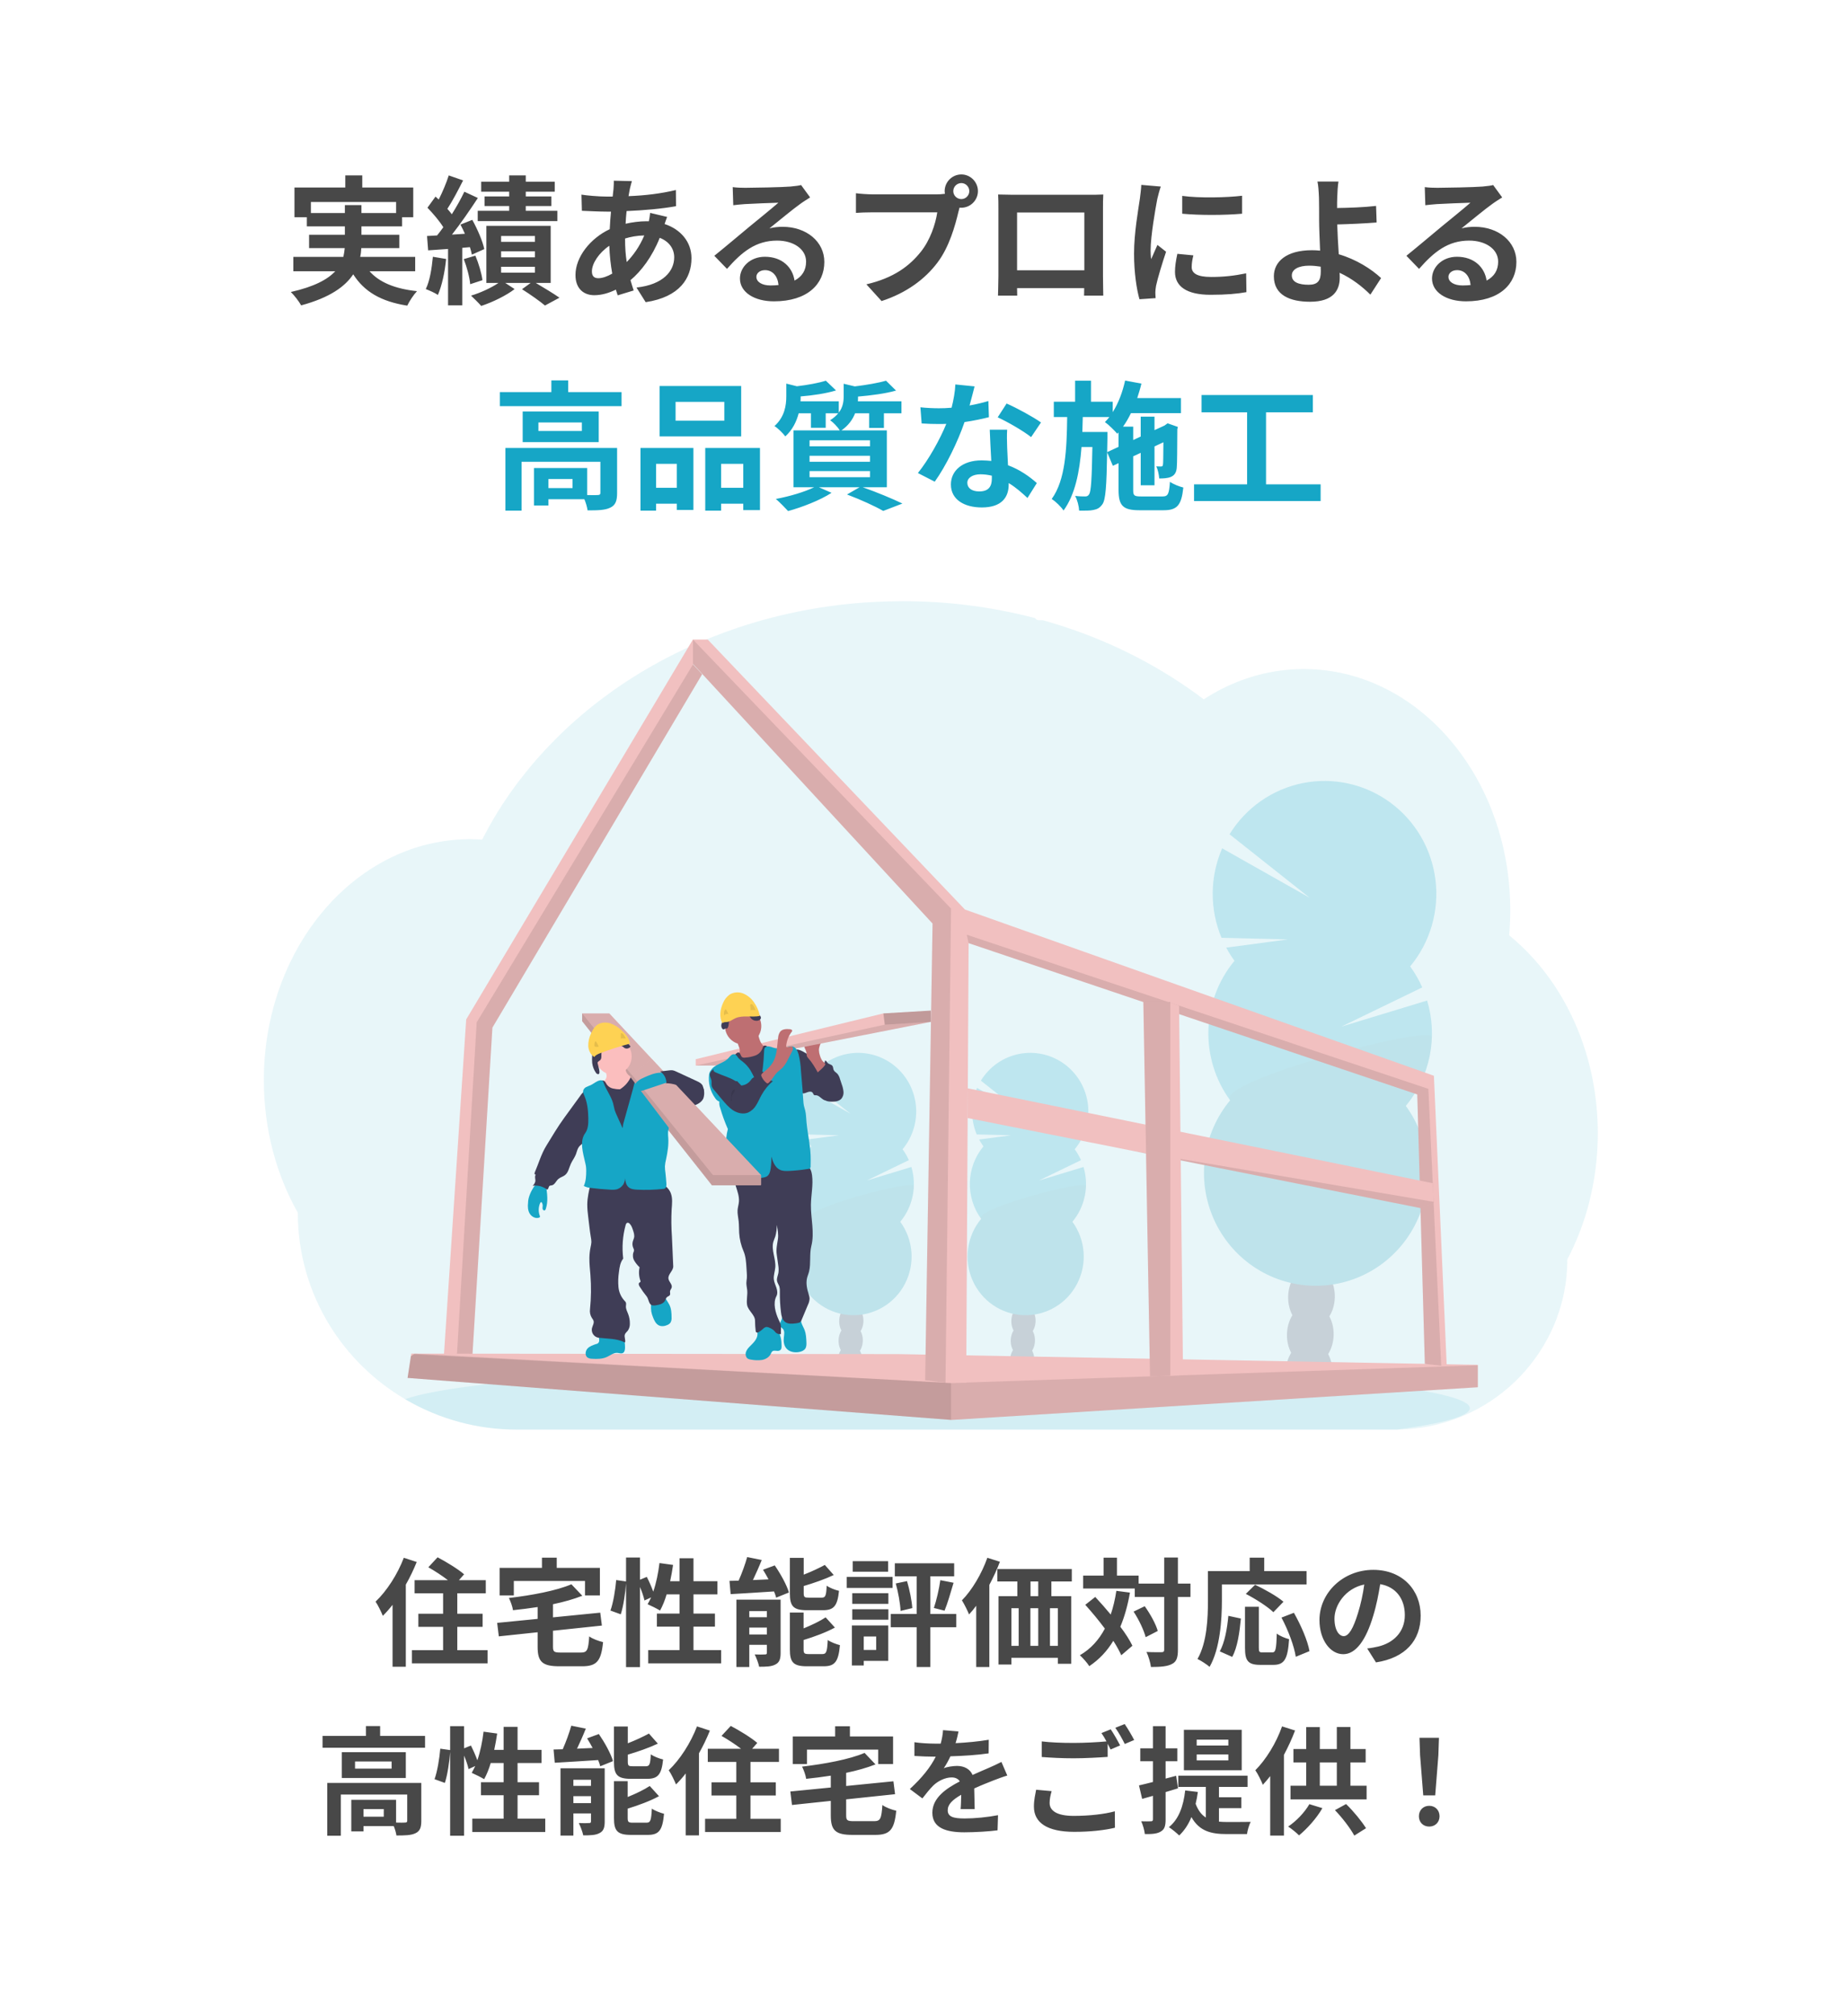 <svg width="252" height="275" viewBox="0 0 252 275" fill="none" xmlns="http://www.w3.org/2000/svg">
<g filter="url(#filter0_d_479_4)">
<rect width="248" height="271" fill="white"/>
</g>
<path d="M42.417 29.056H47.053V27.973H49.314V29.056H54.045V27.555H42.417V29.056ZM56.648 36.998H50.416C51.765 38.518 53.893 39.392 56.895 39.715C56.439 40.19 55.85 41.083 55.565 41.691C51.955 41.121 49.694 39.772 48.193 37.416C47.072 39.107 44.963 40.608 41.087 41.653C40.821 41.159 40.175 40.304 39.681 39.829C42.873 39.107 44.697 38.119 45.742 36.998H40.023V35.041H46.844C46.939 34.642 46.996 34.243 47.034 33.844H42.17V32.02H47.053V30.88H41.866V29.626H40.175V25.579H47.11V23.926H49.428V25.579H56.382V29.626H54.862V30.88H49.314V32.02H54.482V33.844H49.295C49.276 34.243 49.238 34.642 49.143 35.041H56.648V36.998ZM69.473 26.795V26.149H65.654V24.781H69.473V23.926H71.734V24.781H75.686V26.149H71.734V26.795H75.23V28.106H71.734V28.752H76.047V30.158H65.179V28.752H69.473V28.106H66.11V26.795H69.473ZM59.061 35.022L60.866 35.326C60.695 37.131 60.277 39.012 59.745 40.228C59.365 39.962 58.548 39.601 58.092 39.43C58.643 38.309 58.909 36.618 59.061 35.022ZM64.115 33.711L63.07 33.806V41.653H61.132V33.958L58.415 34.148L58.263 32.191L59.631 32.115C59.916 31.773 60.201 31.393 60.486 30.994C59.954 30.139 59.08 29.113 58.32 28.334L59.422 26.814C59.555 26.947 59.707 27.08 59.859 27.213C60.391 26.168 60.923 24.895 61.227 23.926L63.184 24.61C62.519 25.921 61.74 27.422 61.037 28.486C61.265 28.733 61.474 28.999 61.645 29.227C62.31 28.163 62.918 27.08 63.355 26.149L65.198 27.004C64.153 28.6 62.861 30.481 61.664 32.001L63.431 31.887C63.241 31.45 63.032 31.032 62.823 30.633L64.438 29.987C65.141 31.26 65.863 32.913 66.072 33.977L64.381 34.737C64.324 34.433 64.229 34.091 64.115 33.711ZM63.279 35.345L64.856 34.87C65.312 35.934 65.711 37.302 65.825 38.214L64.153 38.765C64.077 37.834 63.697 36.428 63.279 35.345ZM68.371 36.39V37.188H72.988V36.39H68.371ZM68.371 34.281V35.098H72.988V34.281H68.371ZM68.371 32.191V32.989H72.988V32.191H68.371ZM75.135 38.594H73.102C74.261 39.278 75.572 40.076 76.332 40.608L74.356 41.672C73.653 41.083 72.342 40.152 71.221 39.449L72.399 38.594H68.941L70.214 39.43C69.055 40.323 67.174 41.235 65.654 41.729C65.312 41.33 64.685 40.722 64.267 40.323C65.559 39.943 67.06 39.24 68.01 38.594H66.357V30.804H75.135V38.594ZM86.212 24.705C86.098 25.085 86.022 25.427 85.946 25.712C85.889 26.035 85.813 26.377 85.756 26.757C88.074 26.662 90.126 26.415 92.216 25.921L92.235 28.125C90.373 28.467 87.827 28.695 85.49 28.79C85.433 29.36 85.376 29.949 85.357 30.519C86.269 30.31 87.257 30.177 88.188 30.177C88.302 30.177 88.416 30.177 88.53 30.177C88.606 29.797 88.682 29.322 88.701 29.037L91.019 29.588C90.943 29.797 90.791 30.196 90.677 30.557C92.881 31.279 94.344 33.008 94.344 35.212C94.344 37.91 92.767 40.513 88.093 41.216L86.839 39.221C90.506 38.822 91.988 36.96 91.988 35.098C91.988 33.958 91.323 32.951 90.012 32.438C88.986 35.022 87.466 37.017 86.022 38.214C86.155 38.689 86.307 39.164 86.459 39.62L84.274 40.285C84.198 40.038 84.103 39.772 84.027 39.506C83.096 39.962 82.089 40.266 81.082 40.266C79.695 40.266 78.517 39.43 78.517 37.511C78.517 35.06 80.531 32.514 83.191 31.26C83.229 30.443 83.286 29.645 83.362 28.866C83.153 28.866 82.963 28.866 82.754 28.866C81.766 28.866 80.284 28.79 79.391 28.752L79.334 26.548C79.999 26.662 81.671 26.814 82.83 26.814C83.096 26.814 83.343 26.814 83.59 26.814C83.628 26.453 83.666 26.111 83.704 25.788C83.723 25.427 83.761 24.971 83.742 24.648L86.212 24.705ZM80.759 37.017C80.759 37.625 81.025 37.948 81.633 37.948C82.165 37.948 82.849 37.72 83.533 37.321C83.324 36.143 83.172 34.832 83.134 33.521C81.709 34.49 80.759 35.934 80.759 37.017ZM85.281 32.59C85.281 33.749 85.357 34.794 85.509 35.744C86.402 34.813 87.257 33.654 87.903 32.115C86.896 32.134 86.022 32.305 85.281 32.533V32.59ZM103.198 37.758C103.198 38.461 103.977 38.936 105.117 38.936C105.516 38.936 105.877 38.917 106.219 38.879C106.105 37.644 105.402 36.846 104.376 36.846C103.654 36.846 103.198 37.283 103.198 37.758ZM99.968 25.522C100.5 25.598 101.165 25.617 101.697 25.617C102.704 25.617 106.77 25.541 107.853 25.446C108.632 25.37 109.069 25.313 109.297 25.237L110.532 26.928C110.095 27.213 109.639 27.479 109.202 27.802C108.176 28.524 106.181 30.196 104.984 31.146C105.611 30.994 106.181 30.937 106.789 30.937C110.019 30.937 112.47 32.951 112.47 35.725C112.47 38.727 110.19 41.102 105.592 41.102C102.951 41.102 100.956 39.886 100.956 37.986C100.956 36.447 102.343 35.022 104.357 35.022C106.713 35.022 108.138 36.466 108.404 38.271C109.449 37.72 109.981 36.846 109.981 35.687C109.981 33.977 108.271 32.818 106.029 32.818C103.122 32.818 101.222 34.357 99.189 36.675L97.46 34.889C98.809 33.806 101.108 31.868 102.229 30.937C103.293 30.063 105.269 28.467 106.2 27.65C105.231 27.669 102.609 27.783 101.602 27.84C101.089 27.878 100.481 27.935 100.044 27.992L99.968 25.522ZM130.064 26.073C130.064 26.662 130.558 27.156 131.166 27.156C131.755 27.156 132.249 26.662 132.249 26.073C132.249 25.465 131.755 24.971 131.166 24.971C130.558 24.971 130.064 25.465 130.064 26.073ZM128.886 26.073C128.886 24.819 129.912 23.793 131.166 23.793C132.401 23.793 133.427 24.819 133.427 26.073C133.427 27.308 132.401 28.334 131.166 28.334C131.09 28.334 130.995 28.334 130.919 28.315C130.862 28.524 130.824 28.714 130.767 28.885C130.33 30.747 129.513 33.692 127.917 35.801C126.207 38.081 123.661 39.962 120.279 41.064L118.208 38.784C121.97 37.91 124.117 36.257 125.656 34.319C126.91 32.742 127.632 30.595 127.879 28.961H119.044C118.17 28.961 117.258 28.999 116.783 29.037V26.358C117.334 26.434 118.417 26.51 119.044 26.51H127.841C128.107 26.51 128.525 26.491 128.924 26.434C128.905 26.32 128.886 26.206 128.886 26.073ZM136.182 26.529C136.961 26.548 137.683 26.567 138.196 26.567H148.646C149.121 26.567 149.843 26.567 150.527 26.529C150.489 27.099 150.489 27.802 150.489 28.372V37.682C150.489 38.423 150.527 40.247 150.527 40.323H147.905C147.905 40.285 147.924 39.848 147.924 39.297H138.766C138.785 39.829 138.785 40.266 138.785 40.323H136.163C136.163 40.228 136.22 38.575 136.22 37.663V28.372C136.22 27.84 136.22 27.061 136.182 26.529ZM138.766 28.98V36.865H147.943V28.98H138.766ZM161.3 26.719C163.637 27.042 167.418 26.947 169.47 26.7V29.151C167.133 29.36 163.694 29.379 161.3 29.151V26.719ZM162.82 34.832C162.668 35.459 162.592 35.915 162.592 36.428C162.592 37.264 163.314 37.777 165.252 37.777C166.943 37.777 168.349 37.625 170.021 37.283L170.059 39.848C168.824 40.076 167.304 40.209 165.157 40.209C161.889 40.209 160.312 39.05 160.312 37.093C160.312 36.352 160.426 35.592 160.635 34.623L162.82 34.832ZM158.374 25.446C158.222 25.845 157.975 26.795 157.899 27.137C157.652 28.41 156.987 32.21 156.987 34.11C156.987 34.471 157.006 34.965 157.063 35.345C157.348 34.699 157.652 34.034 157.918 33.407L159.096 34.338C158.564 35.915 157.937 37.986 157.728 38.993C157.671 39.278 157.633 39.696 157.633 39.886C157.633 40.095 157.652 40.399 157.671 40.665L155.467 40.817C155.087 39.506 154.726 37.188 154.726 34.604C154.726 31.754 155.315 28.543 155.524 27.08C155.581 26.548 155.695 25.826 155.714 25.218L158.374 25.446ZM176.253 37.568C176.253 38.499 177.222 38.841 178.552 38.841C179.768 38.841 180.205 38.309 180.205 37.036C180.205 36.865 180.205 36.637 180.186 36.371C179.692 36.295 179.16 36.238 178.628 36.238C177.146 36.238 176.253 36.751 176.253 37.568ZM182.618 24.762C182.523 25.313 182.466 26.244 182.447 26.985C182.428 27.422 182.428 27.878 182.428 28.372C183.948 28.353 186.171 28.277 187.748 28.087L187.824 30.348C186.228 30.481 183.986 30.576 182.447 30.614C182.485 31.754 182.561 33.274 182.656 34.68C185.069 35.383 187.121 36.713 188.432 37.929L186.969 40.19C185.886 39.107 184.461 37.986 182.77 37.207C182.789 37.454 182.789 37.682 182.789 37.872C182.789 39.563 181.934 41.159 178.742 41.159C176.025 41.159 173.802 40.266 173.802 37.682C173.802 35.706 175.493 34.129 178.989 34.129C179.369 34.129 179.749 34.148 180.11 34.186C180.053 32.704 179.977 31.089 179.977 30.082C179.977 28.923 179.977 27.802 179.958 26.985C179.92 26.054 179.863 25.237 179.749 24.762H182.618ZM197.622 37.758C197.622 38.461 198.401 38.936 199.541 38.936C199.94 38.936 200.301 38.917 200.643 38.879C200.529 37.644 199.826 36.846 198.8 36.846C198.078 36.846 197.622 37.283 197.622 37.758ZM194.392 25.522C194.924 25.598 195.589 25.617 196.121 25.617C197.128 25.617 201.194 25.541 202.277 25.446C203.056 25.37 203.493 25.313 203.721 25.237L204.956 26.928C204.519 27.213 204.063 27.479 203.626 27.802C202.6 28.524 200.605 30.196 199.408 31.146C200.035 30.994 200.605 30.937 201.213 30.937C204.443 30.937 206.894 32.951 206.894 35.725C206.894 38.727 204.614 41.102 200.016 41.102C197.375 41.102 195.38 39.886 195.38 37.986C195.38 36.447 196.767 35.022 198.781 35.022C201.137 35.022 202.562 36.466 202.828 38.271C203.873 37.72 204.405 36.846 204.405 35.687C204.405 33.977 202.695 32.818 200.453 32.818C197.546 32.818 195.646 34.357 193.613 36.675L191.884 34.889C193.233 33.806 195.532 31.868 196.653 30.937C197.717 30.063 199.693 28.467 200.624 27.65C199.655 27.669 197.033 27.783 196.026 27.84C195.513 27.878 194.905 27.935 194.468 27.992L194.392 25.522Z" fill="#484848"/>
<path d="M78.115 66.575V65.34H74.828V66.575H78.115ZM84.195 61.103V67.259C84.195 68.304 83.986 68.912 83.245 69.254C82.542 69.596 81.535 69.615 80.167 69.615C80.11 69.178 79.939 68.589 79.73 68.095H74.828V68.95H72.852V63.839H80.11V67.525C80.756 67.544 81.345 67.544 81.554 67.525C81.839 67.506 81.915 67.449 81.915 67.221V62.984H71.161V69.653H68.957V61.103H84.195ZM79.388 58.785V57.626H73.46V58.785H79.388ZM71.313 56.125H81.687V60.305H71.313V56.125ZM77.526 53.484H84.803V55.403H68.197V53.484H75.227V51.888H77.526V53.484ZM98.825 57.379V54.814H92.175V57.379H98.825ZM101.124 52.648V59.526H89.99V52.648H101.124ZM92.346 63.269H89.515V66.537H92.346V63.269ZM87.387 69.653V61.103H94.607V69.558H92.346V68.703H89.515V69.653H87.387ZM98.388 66.537H101.409V63.269H98.388V66.537ZM96.222 61.103H103.689V69.577H101.409V68.703H98.388V69.653H96.222V61.103ZM110.453 64.257V65.093H118.699V64.257H110.453ZM110.453 62.167V62.984H118.699V62.167H110.453ZM110.453 60.058V60.875H118.699V60.058H110.453ZM120.998 66.461H117.711C119.649 67.145 121.834 68.057 123.126 68.684L120.504 69.691C119.421 69.064 117.483 68.171 115.564 67.449L117.274 66.461H111.726L113.455 67.221C111.878 68.247 109.446 69.178 107.527 69.71C107.128 69.273 106.33 68.456 105.855 68.057C107.698 67.715 109.769 67.107 111.08 66.461H108.268V58.709H114.576C114.291 58.234 113.664 57.588 113.265 57.322C113.74 57.018 114.101 56.695 114.367 56.372H112.657V58.348H110.643V56.372H108.971C108.686 57.455 108.154 58.614 107.147 59.526C106.843 59.108 106.121 58.386 105.665 58.12C107.052 56.866 107.28 55.308 107.28 54.054V52.325L108.724 52.686C110.206 52.515 111.726 52.23 112.676 51.926L114.063 53.256C112.695 53.674 110.89 53.94 109.237 54.073V54.168C109.237 54.339 109.237 54.548 109.218 54.738H114.443V56.277C114.994 55.555 115.108 54.795 115.108 54.073V52.344L116.628 52.705C118.205 52.515 119.858 52.23 120.884 51.926L122.252 53.275C120.789 53.693 118.832 53.94 117.065 54.092V54.187C117.065 54.358 117.065 54.548 117.046 54.738H122.993V56.372H120.599V58.367H118.585V56.372H116.666C116.343 57.208 115.773 58.025 114.804 58.709H120.998V66.461ZM132.968 52.705C132.816 53.313 132.569 54.282 132.284 55.308C133.215 55.137 134.108 54.928 134.849 54.7L134.925 56.904C134.051 57.132 132.873 57.379 131.6 57.569C130.688 60.229 129.073 63.554 127.534 65.701L125.235 64.523C126.736 62.661 128.275 59.868 129.111 57.816C128.769 57.835 128.446 57.835 128.123 57.835C127.344 57.835 126.565 57.816 125.748 57.759L125.577 55.555C126.394 55.65 127.401 55.688 128.104 55.688C128.674 55.688 129.244 55.669 129.833 55.612C130.099 54.567 130.308 53.427 130.346 52.439L132.968 52.705ZM131.98 65.853C131.98 66.556 132.569 67.031 133.614 67.031C134.925 67.031 135.324 66.309 135.324 65.264C135.324 65.15 135.324 65.036 135.324 64.884C134.83 64.77 134.317 64.694 133.785 64.694C132.683 64.694 131.98 65.188 131.98 65.853ZM137.414 58.614C137.357 59.412 137.395 60.21 137.414 61.046C137.433 61.597 137.49 62.509 137.528 63.459C139.162 64.067 140.492 65.017 141.461 65.891L140.188 67.924C139.523 67.316 138.668 66.518 137.623 65.891C137.623 65.948 137.623 66.024 137.623 66.081C137.623 67.848 136.654 69.216 133.956 69.216C131.6 69.216 129.738 68.171 129.738 66.081C129.738 64.219 131.296 62.794 133.937 62.794C134.393 62.794 134.811 62.832 135.248 62.87C135.172 61.464 135.077 59.773 135.039 58.614H137.414ZM140.682 59.621C139.58 58.747 137.414 57.512 136.122 56.923L137.338 55.042C138.706 55.631 141.062 56.923 142.031 57.626L140.682 59.621ZM151.056 61.673L152.614 60.951V58.975L152.443 59.165C152.082 58.747 151.246 57.911 150.752 57.569C150.961 57.36 151.17 57.132 151.36 56.885H147.731C147.712 57.569 147.693 58.253 147.674 58.918H151.094V59.773L151.056 61.673ZM155.692 67.715H158.618C159.359 67.715 159.511 67.392 159.625 65.72C160.081 66.043 160.898 66.366 161.449 66.499C161.202 68.874 160.632 69.596 158.789 69.596H155.464C153.222 69.596 152.614 68.988 152.614 66.822V63.174L151.835 63.535L151.056 61.692C150.98 66.347 150.847 68.171 150.41 68.779C150.068 69.273 149.707 69.463 149.194 69.558C148.719 69.672 147.997 69.653 147.237 69.653C147.199 69.026 146.99 68.19 146.686 67.639C147.275 67.715 147.807 67.715 148.054 67.715C148.301 67.715 148.453 67.658 148.605 67.411C148.852 67.031 148.966 65.435 149.042 60.97H147.56C147.294 64.39 146.686 67.468 145.109 69.634C144.748 69.102 144.045 68.418 143.494 68.057C145.375 65.454 145.546 61.274 145.603 56.885H143.779V54.795H146.686V51.926H148.852V54.795H151.816V56.22C152.595 54.985 153.165 53.465 153.507 51.907L155.73 52.325C155.578 52.99 155.369 53.655 155.16 54.301H161.126V56.353H154.305C153.982 57.018 153.621 57.645 153.222 58.196H154.609V60.02L155.635 59.545V56.828H157.516V58.671L158.884 58.044L158.96 57.987L159.302 57.74L160.708 58.234L160.632 58.538C160.613 61.236 160.613 63.174 160.556 63.744C160.518 64.428 160.252 64.846 159.739 65.055C159.283 65.245 158.675 65.264 158.162 65.264C158.124 64.751 157.972 64.029 157.763 63.611C157.991 63.63 158.257 63.63 158.409 63.63C158.561 63.63 158.656 63.592 158.675 63.345C158.713 63.174 158.713 62.129 158.732 60.324L157.516 60.894V66.195H155.635V61.768L154.609 62.243V66.822C154.609 67.601 154.742 67.715 155.692 67.715ZM172.735 66.062H180.183V68.342H162.912V66.062H170.151V56.239H163.938V53.883H179.119V56.239H172.735V66.062Z" fill="#16A6C6"/>
<g clip-path="url(#clip0_479_4)">
<path opacity="0.1" d="M218 154.577C218.003 157.639 217.636 160.689 216.908 163.661C216.662 164.663 216.378 165.643 216.053 166.603C215.656 167.788 215.196 168.95 214.675 170.084C214.412 170.658 214.135 171.221 213.842 171.772C213.847 174.912 213.206 178.018 211.961 180.895C209.711 186.057 205.698 190.231 200.653 192.656C197.5 194.175 194.053 194.974 190.558 194.995H70.55C65.21 195.007 59.963 193.591 55.342 190.892L55.271 190.851C54.612 190.462 53.971 190.05 53.345 189.616C51.938 188.635 50.617 187.535 49.394 186.328C47.74 184.696 46.282 182.872 45.051 180.895C42.159 176.261 40.627 170.894 40.633 165.418C37.705 160.231 35.997 154.019 35.997 147.343C35.997 138.92 38.711 131.237 43.169 125.421C44.098 124.206 45.116 123.062 46.214 122C47.298 120.949 48.462 119.987 49.697 119.122C50.685 118.43 51.717 117.805 52.788 117.251C53.234 117.021 53.682 116.805 54.138 116.603C54.538 116.424 54.943 116.257 55.353 116.1C55.844 115.911 56.342 115.738 56.845 115.58C57.349 115.422 57.846 115.284 58.336 115.165C59.057 114.987 59.791 114.843 60.537 114.732C61.155 114.64 61.773 114.576 62.391 114.527C62.883 114.49 63.379 114.47 63.878 114.463H64.148C64.698 114.463 65.245 114.485 65.787 114.523C65.845 114.407 65.906 114.29 65.964 114.176C66.18 113.76 66.404 113.345 66.63 112.939C66.629 112.936 66.629 112.932 66.63 112.929C66.668 112.857 66.707 112.787 66.747 112.718C66.929 112.386 67.12 112.057 67.314 111.731C67.404 111.575 67.492 111.428 67.583 111.281C67.602 111.245 67.624 111.21 67.646 111.175C67.739 111.019 67.833 110.863 67.929 110.707C68.406 109.938 68.902 109.182 69.417 108.44L69.549 108.249C69.629 108.134 69.703 108.022 69.793 107.906C70.006 107.605 70.225 107.303 70.446 107.006C70.601 106.794 70.755 106.583 70.922 106.382C71.324 105.862 71.736 105.342 72.159 104.822C72.581 104.303 73.02 103.789 73.475 103.283C73.537 103.213 73.599 103.144 73.663 103.076L74.323 102.349C74.356 102.314 74.384 102.283 74.415 102.252C74.493 102.166 74.569 102.08 74.654 101.998C75.008 101.619 75.371 101.248 75.736 100.878C77.592 99.012 79.569 97.273 81.654 95.673C81.736 95.607 81.819 95.545 81.901 95.483C82.294 95.185 82.692 94.89 83.091 94.6C85.284 93.012 87.576 91.569 89.953 90.279C90.117 90.184 90.284 90.095 90.452 90.008C92.584 88.87 94.776 87.851 97.018 86.957C98.24 86.469 99.49 86.01 100.748 85.591C101.586 85.313 102.426 85.049 103.278 84.801C104.609 84.415 105.949 84.068 107.299 83.761C111.274 82.861 115.319 82.304 119.388 82.098C120.625 82.035 121.875 82.002 123.139 82C129.238 81.992 135.313 82.768 141.218 84.308C141.279 84.402 141.362 84.478 141.46 84.529C141.559 84.581 141.668 84.606 141.779 84.603H142.298C142.524 84.666 142.748 84.728 142.973 84.794C144.233 85.16 145.475 85.559 146.699 85.993L147.008 86.105C150.028 87.189 152.967 88.493 155.802 90.005C158.357 91.365 160.817 92.899 163.165 94.597C163.526 94.859 163.883 95.123 164.234 95.389C164.66 95.114 165.094 94.849 165.535 94.597C167.238 93.618 169.046 92.84 170.925 92.277C174.852 91.104 179.008 90.94 183.015 91.8C188.153 92.9 192.804 95.629 196.56 99.511C198.09 101.1 199.451 102.845 200.623 104.718C200.708 104.852 200.792 104.988 200.874 105.125C201.881 106.783 202.747 108.524 203.461 110.33C203.487 110.397 203.514 110.459 203.537 110.525C204.197 112.216 204.729 113.955 205.128 115.727C205.147 115.817 205.169 115.906 205.187 115.997C205.561 117.711 205.815 119.451 205.947 121.202C205.947 121.264 205.947 121.328 205.96 121.393C206.025 122.299 206.058 123.214 206.059 124.139C206.059 124.965 206.031 125.786 205.98 126.6C205.98 126.689 205.967 126.781 205.96 126.873C205.946 127.108 205.926 127.341 205.906 127.578C207.086 128.539 208.19 129.591 209.209 130.724C209.66 131.22 210.095 131.735 210.517 132.268C211.8 133.892 212.928 135.634 213.885 137.473C216.498 142.452 218 148.309 218 154.577Z" fill="#16A6C6"/>
<path opacity="0.1" d="M200.539 192.078C200.539 193.144 196.903 194.142 190.558 195H70.55C65.21 195.011 59.963 193.595 55.342 190.896L55.27 190.856C57.094 190.185 60.385 189.559 64.865 188.995L65.066 188.97C67.075 188.722 69.32 188.486 71.773 188.263C71.835 188.263 71.899 188.254 71.96 188.246C73.907 188.071 75.979 187.908 78.174 187.755C78.243 187.755 78.311 187.742 78.381 187.739C79.228 187.678 80.092 187.62 80.974 187.564L81.314 187.543C87.734 187.14 95.032 186.819 102.947 186.607H102.956C104.065 186.576 105.185 186.548 106.317 186.524C107.576 186.494 108.85 186.467 110.14 186.445C111.124 186.423 112.121 186.407 113.121 186.392H113.144C117.654 186.323 122.315 186.289 127.08 186.289C138.864 186.289 150.002 186.505 159.872 186.895H159.899C161.417 186.955 162.906 187.02 164.359 187.087L165.595 187.146C167.234 187.225 168.831 187.31 170.385 187.401C188.665 188.45 200.539 190.155 200.539 192.078Z" fill="#16A6C6"/>
<g opacity="0.2">
<path d="M141.119 185.573C141.114 185.741 141.095 185.908 141.062 186.073C139.986 185.901 138.904 185.745 137.817 185.605C137.817 185.562 137.817 185.516 137.817 185.471C137.827 185.004 137.96 184.547 138.203 184.149C138.521 183.64 139.005 183.322 139.538 183.339C140.071 183.356 140.533 183.704 140.819 184.23C141.035 184.643 141.139 185.106 141.119 185.573Z" fill="#3F3D56"/>
<path d="M141.208 182.907C141.245 181.701 140.536 180.699 139.623 180.67C138.711 180.641 137.94 181.595 137.902 182.802C137.865 184.008 138.574 185.009 139.487 185.039C140.399 185.068 141.17 184.113 141.208 182.907Z" fill="#3F3D56"/>
<path d="M141.292 180.237C141.33 179.03 140.62 178.029 139.708 178C138.795 177.971 138.024 178.925 137.987 180.131C137.949 181.338 138.658 182.339 139.571 182.368C140.484 182.397 141.254 181.443 141.292 180.237Z" fill="#3F3D56"/>
<path d="M141.375 177.566C141.412 176.36 140.703 175.359 139.79 175.329C138.878 175.3 138.107 176.255 138.069 177.461C138.032 178.667 138.741 179.669 139.654 179.698C140.566 179.727 141.337 178.773 141.375 177.566Z" fill="#3F3D56"/>
<path d="M141.457 174.896C141.495 173.69 140.786 172.688 139.873 172.659C138.96 172.63 138.19 173.584 138.152 174.79C138.114 175.997 138.824 176.998 139.736 177.027C140.649 177.056 141.42 176.102 141.457 174.896Z" fill="#3F3D56"/>
<path d="M134.181 156.368C133.963 156.07 133.767 155.758 133.593 155.432L137.96 154.85L133.26 154.736C132.84 153.732 132.628 152.652 132.636 151.562C132.645 150.472 132.873 149.395 133.308 148.397L139.507 151.899L133.828 147.401C134.401 146.465 135.159 145.659 136.054 145.033C136.95 144.407 137.963 143.973 139.032 143.76C140.101 143.547 141.201 143.559 142.265 143.794C143.329 144.03 144.334 144.484 145.216 145.129C146.098 145.774 146.839 146.596 147.393 147.543C147.946 148.49 148.301 149.542 148.433 150.633C148.566 151.725 148.474 152.832 148.164 153.886C147.853 154.94 147.331 155.918 146.629 156.759C146.967 157.222 147.255 157.72 147.487 158.246L141.755 161.022L147.833 159.177C148.215 160.452 148.277 161.802 148.012 163.107C147.747 164.412 147.164 165.63 146.315 166.65C147.198 167.858 147.725 169.293 147.838 170.79C147.951 172.286 147.644 173.785 146.952 175.114C146.261 176.443 145.213 177.549 143.928 178.305C142.643 179.061 141.173 179.437 139.687 179.39C138.201 179.342 136.757 178.874 135.522 178.037C134.287 177.201 133.31 176.031 132.703 174.661C132.096 173.29 131.883 171.775 132.089 170.288C132.295 168.802 132.911 167.403 133.867 166.253C132.813 164.809 132.27 163.049 132.326 161.257C132.382 159.464 133.034 157.742 134.176 156.368H134.181Z" fill="#16A6C6"/>
<path opacity="0.1" d="M148.17 161.761C148.116 163.555 147.462 165.278 146.315 166.649C147.198 167.858 147.725 169.292 147.838 170.789C147.951 172.286 147.644 173.785 146.952 175.114C146.261 176.443 145.213 177.549 143.928 178.305C142.643 179.061 141.173 179.437 139.687 179.389C138.201 179.342 136.757 178.874 135.522 178.037C134.287 177.201 133.31 176.031 132.703 174.66C132.096 173.29 131.883 171.775 132.089 170.288C132.295 168.801 132.911 167.403 133.867 166.253C132.852 164.86 148.197 160.864 148.17 161.761Z" fill="black"/>
</g>
<g opacity="0.2">
<path d="M117.631 185.573C117.626 185.741 117.607 185.908 117.574 186.073C116.499 185.901 115.417 185.745 114.329 185.605C114.329 185.562 114.329 185.516 114.329 185.471C114.339 185.004 114.473 184.547 114.715 184.149C115.034 183.64 115.517 183.322 116.05 183.339C116.584 183.356 117.046 183.704 117.331 184.23C117.548 184.643 117.651 185.106 117.631 185.573Z" fill="#3F3D56"/>
<path d="M117.718 182.908C117.756 181.702 117.047 180.7 116.134 180.671C115.221 180.642 114.451 181.596 114.413 182.803C114.375 184.009 115.085 185.01 115.997 185.04C116.91 185.069 117.681 184.114 117.718 182.908Z" fill="#3F3D56"/>
<path d="M117.803 180.238C117.84 179.031 117.131 178.03 116.219 178.001C115.306 177.972 114.535 178.926 114.498 180.132C114.46 181.339 115.169 182.34 116.082 182.369C116.994 182.398 117.765 181.444 117.803 180.238Z" fill="#3F3D56"/>
<path d="M117.885 177.567C117.923 176.361 117.214 175.36 116.301 175.33C115.389 175.301 114.618 176.256 114.58 177.462C114.543 178.668 115.252 179.67 116.165 179.699C117.077 179.728 117.848 178.774 117.885 177.567Z" fill="#3F3D56"/>
<path d="M117.968 174.897C118.006 173.691 117.297 172.689 116.384 172.66C115.471 172.631 114.701 173.585 114.663 174.791C114.625 175.998 115.335 176.999 116.247 177.028C117.16 177.057 117.93 176.103 117.968 174.897Z" fill="#3F3D56"/>
<path d="M110.693 156.368C110.476 156.07 110.279 155.758 110.106 155.432L114.473 154.85L109.772 154.736C109.353 153.732 109.141 152.652 109.149 151.562C109.157 150.472 109.386 149.395 109.82 148.397L116.02 151.899L110.341 147.401C110.914 146.465 111.672 145.659 112.567 145.033C113.462 144.407 114.476 143.973 115.545 143.76C116.613 143.547 117.714 143.559 118.778 143.794C119.842 144.03 120.847 144.484 121.729 145.129C122.611 145.774 123.352 146.596 123.906 147.543C124.459 148.49 124.813 149.542 124.946 150.633C125.078 151.725 124.987 152.832 124.676 153.886C124.366 154.94 123.843 155.918 123.142 156.759C123.48 157.222 123.768 157.72 123.999 158.246L118.268 161.022L124.345 159.177C124.728 160.452 124.79 161.802 124.525 163.107C124.26 164.412 123.677 165.63 122.828 166.65C123.71 167.858 124.238 169.293 124.351 170.79C124.463 172.286 124.156 173.785 123.465 175.114C122.773 176.443 121.725 177.549 120.44 178.305C119.156 179.061 117.686 179.437 116.2 179.39C114.713 179.342 113.27 178.874 112.035 178.037C110.8 177.201 109.823 176.031 109.216 174.661C108.609 173.29 108.396 171.775 108.602 170.288C108.807 168.802 109.424 167.403 110.38 166.253C109.325 164.809 108.783 163.049 108.839 161.257C108.895 159.464 109.546 157.742 110.689 156.368H110.693Z" fill="#16A6C6"/>
<path opacity="0.1" d="M124.682 161.761C124.628 163.555 123.975 165.278 122.828 166.649C123.71 167.858 124.238 169.292 124.351 170.789C124.463 172.286 124.156 173.785 123.465 175.114C122.773 176.443 121.725 177.549 120.44 178.305C119.156 179.061 117.686 179.437 116.2 179.389C114.713 179.342 113.27 178.874 112.035 178.037C110.8 177.201 109.823 176.031 109.216 174.66C108.609 173.29 108.396 171.775 108.602 170.288C108.807 168.801 109.424 167.403 110.38 166.253C109.364 164.86 124.71 160.864 124.682 161.761Z" fill="black"/>
</g>
<g opacity="0.2">
<path d="M181.789 187.279C181.777 187.598 181.74 187.915 181.676 188.227C179.606 187.894 177.52 187.595 175.42 187.332C175.42 187.248 175.42 187.162 175.42 187.075C175.439 186.174 175.696 185.295 176.164 184.528C176.783 183.55 177.71 182.937 178.734 182.968C179.759 182.999 180.65 183.671 181.207 184.684C181.626 185.481 181.827 186.377 181.789 187.279Z" fill="#3F3D56"/>
<path d="M181.957 182.144C182.03 179.821 180.664 177.892 178.906 177.836C177.148 177.78 175.664 179.618 175.591 181.941C175.518 184.264 176.884 186.192 178.642 186.249C180.4 186.305 181.885 184.467 181.957 182.144Z" fill="#3F3D56"/>
<path d="M182.118 177.003C182.191 174.68 180.824 172.751 179.066 172.695C177.308 172.639 175.824 174.477 175.752 176.8C175.679 179.123 177.045 181.051 178.803 181.107C180.561 181.163 182.045 179.326 182.118 177.003Z" fill="#3F3D56"/>
<path d="M182.28 171.862C182.353 169.539 180.987 167.61 179.229 167.554C177.471 167.498 175.987 169.336 175.914 171.659C175.841 173.982 177.207 175.91 178.965 175.966C180.723 176.022 182.207 174.185 182.28 171.862Z" fill="#3F3D56"/>
<path d="M182.259 166.487C182.328 164.163 180.959 162.236 179.2 162.182C177.441 162.129 175.959 163.97 175.89 166.294C175.821 168.618 177.191 170.546 178.95 170.599C180.708 170.652 182.19 168.811 182.259 166.487Z" fill="#3F3D56"/>
<path d="M168.431 131.056C168.014 130.484 167.636 129.883 167.301 129.258L175.707 128.138L166.66 127.918C165.852 125.985 165.443 123.905 165.458 121.807C165.474 119.708 165.913 117.635 166.749 115.714L178.686 122.454L167.755 113.794C168.861 111.998 170.321 110.451 172.044 109.249C173.768 108.047 175.718 107.217 177.774 106.809C179.829 106.402 181.946 106.426 183.992 106.88C186.037 107.335 187.969 108.209 189.665 109.45C191.361 110.691 192.786 112.271 193.851 114.092C194.916 115.913 195.597 117.936 195.854 120.034C196.11 122.133 195.935 124.262 195.341 126.29C194.746 128.317 193.744 130.199 192.397 131.819C193.048 132.71 193.602 133.67 194.049 134.681L183.014 140.029L194.713 136.473C195.451 138.924 195.571 141.522 195.063 144.032C194.555 146.542 193.435 148.884 191.804 150.846C193.502 153.173 194.518 155.935 194.734 158.816C194.951 161.698 194.36 164.582 193.028 167.141C191.697 169.699 189.68 171.828 187.206 173.283C184.733 174.739 181.904 175.462 179.043 175.371C176.181 175.28 173.403 174.378 171.025 172.768C168.648 171.158 166.767 168.906 165.598 166.268C164.429 163.63 164.019 160.713 164.415 157.851C164.811 154.989 165.997 152.297 167.837 150.084C165.809 147.304 164.765 143.916 164.873 140.465C164.98 137.015 166.233 133.7 168.431 131.055V131.056Z" fill="#16A6C6"/>
<path opacity="0.1" d="M195.364 141.438C195.263 144.889 194.01 148.206 191.81 150.849C193.508 153.176 194.524 155.938 194.74 158.819C194.957 161.701 194.366 164.586 193.035 167.144C191.703 169.702 189.686 171.831 187.213 173.286C184.739 174.742 181.91 175.465 179.049 175.374C176.187 175.283 173.409 174.381 171.032 172.771C168.654 171.161 166.773 168.909 165.605 166.271C164.436 163.633 164.026 160.716 164.422 157.854C164.818 154.992 166.003 152.301 167.844 150.087C165.875 147.402 195.418 139.711 195.364 141.438Z" fill="black"/>
</g>
<path d="M60.387 187.554L62.008 187.549H64.293L67.183 140.167L95.799 91.966L94.555 90.618V87.205L63.607 139.05L60.387 187.554Z" fill="#F1C0C0"/>
<path opacity="0.1" d="M62.181 187.549H64.293L67.183 140.167L95.799 91.965L94.555 90.618L65.038 139.444L62.181 187.549Z" fill="black"/>
<path d="M55.611 187.948L129.758 193.676L129.822 193.68L201.58 189.226L201.634 189.223V186.164L122.565 184.699L56.598 184.635H56.116L56.063 184.978L55.611 187.948Z" fill="#F1C0C0"/>
<path opacity="0.1" d="M55.611 187.948L129.758 193.676L129.822 193.68L201.58 189.226L201.634 189.166V186.228H201.571L129.758 188.649L56.598 184.635H56.587L56.457 184.721L56.063 184.978L55.611 187.948Z" fill="black"/>
<path opacity="0.1" d="M55.611 187.948L129.758 193.676V188.649L56.457 184.721L56.063 184.979L55.611 187.948Z" fill="black"/>
<path d="M94.546 90.554L127.235 125.97L126.224 188.266L129.001 188.605L129.047 188.611H131.824L132.156 128.645L193.367 149.283L194.4 186.031L196.634 186.284L197.391 186.37L195.639 146.735L131.651 124.059L96.565 87.241H94.546V90.554Z" fill="#F1C0C0"/>
<path opacity="0.1" d="M131.905 127.498L132.156 128.644L193.368 149.283L194.4 186.031L196.634 186.284L194.882 148.519L131.905 127.498Z" fill="black"/>
<path opacity="0.1" d="M94.546 90.554L127.235 125.97L126.224 188.266L129.001 188.605L129.758 123.931L94.546 87.241V90.554Z" fill="black"/>
<path d="M132.024 152.5L154.474 156.962L154.482 156.964L193.803 164.783L195.604 164.054L195.597 163.926L195.48 161.392L132.047 148.454L132.024 152.5Z" fill="#F1C0C0"/>
<path opacity="0.1" d="M154.482 156.964L193.803 164.783L195.604 164.055L195.597 163.927L154.482 156.964Z" fill="black"/>
<path d="M155.985 136.679L156.593 170.423L156.906 187.735L159.671 187.641L161.411 187.582L160.87 137.167L159.671 136.765L159.408 136.679H155.985Z" fill="#F1C0C0"/>
<path opacity="0.1" d="M156.01 136.671V136.679L156.593 170.423L156.906 187.735L159.671 187.641V136.671H156.01Z" fill="black"/>
<path d="M112.683 145.297C112.846 145.386 113.001 145.487 113.147 145.601C113.32 145.754 113.476 145.926 113.611 146.114C114.273 146.98 114.885 147.986 114.82 149.077C114.822 149.236 114.792 149.394 114.733 149.541C114.674 149.688 114.586 149.822 114.476 149.935C114.202 150.171 113.81 150.182 113.451 150.182C113.062 150.182 112.653 150.182 112.316 149.979C111.979 149.776 111.698 149.382 111.299 149.391C111.243 149.4 111.185 149.4 111.129 149.391C110.991 149.346 110.964 149.163 110.874 149.048C110.719 148.84 110.393 148.892 110.151 148.982C109.908 149.073 109.639 149.208 109.4 149.104C109.261 149.03 109.147 148.915 109.074 148.775C108.5 147.839 108.378 146.714 108.27 145.627C108.204 144.966 107.697 142.711 109.095 143.224C109.714 143.448 110.291 143.898 110.854 144.227L112.683 145.297Z" fill="#3F3D56"/>
<path d="M111.302 145.52C111.427 145.611 111.578 145.657 111.732 145.65C111.886 145.644 112.033 145.586 112.15 145.486C112.38 145.276 112.527 144.989 112.563 144.678C112.717 144.629 112.796 144.834 112.895 144.958C113.068 145.171 113.42 145.167 113.578 145.394C113.688 145.55 113.663 145.766 113.74 145.943C113.841 146.17 114.09 146.289 114.26 146.473C114.42 146.674 114.536 146.908 114.599 147.158L114.853 147.925C114.974 148.244 115.052 148.578 115.085 148.919C115.101 149.089 115.083 149.26 115.033 149.423C114.982 149.586 114.9 149.738 114.791 149.869C114.451 150.238 113.893 150.277 113.4 150.266C113.236 150.27 113.071 150.25 112.912 150.209C112.475 150.071 112.195 149.627 112.079 149.179C111.963 148.731 111.976 148.262 111.908 147.803C111.834 147.353 111.704 146.914 111.521 146.496C111.385 146.172 111.011 145.688 111.018 145.344C111.129 145.344 111.209 145.447 111.302 145.52Z" fill="#3F3D56"/>
<path d="M111.857 143.94C111.784 143.718 111.742 143.488 111.732 143.255C111.732 142.787 111.943 142.347 112.157 141.929L110.39 142.171C110.177 142.201 109.939 142.244 109.819 142.424C109.773 142.513 109.749 142.611 109.749 142.711C109.749 142.812 109.773 142.91 109.819 142.999C109.907 143.177 109.978 143.364 110.029 143.556C110.033 143.724 110.052 143.892 110.086 144.057C110.141 144.178 110.218 144.287 110.313 144.38C110.818 144.944 111.197 145.61 111.574 146.27C111.563 146.251 112.639 145.411 112.595 145.136C112.571 144.98 112.26 144.793 112.161 144.643C112.025 144.426 111.922 144.189 111.857 143.94Z" fill="#BE6F72"/>
<path d="M127 137.846V139.382L100.937 144.514L99.585 145.34H94.92V144.475L120.527 138.229L127 137.846Z" fill="#F1C0C0"/>
<path opacity="0.1" d="M127 139.382L100.937 144.513L99.585 145.34H94.92L120.717 139.767L127 139.382Z" fill="black"/>
<path d="M106.074 181.46C105.784 181.105 105.383 180.86 104.937 180.764C104.491 180.668 104.026 180.728 103.618 180.933C103.53 180.974 103.453 181.035 103.392 181.11C103.237 181.329 103.336 181.63 103.35 181.9C103.386 182.558 102.867 183.093 102.4 183.553C102.15 183.799 101.895 184.063 101.782 184.398C101.669 184.734 101.753 185.16 102.055 185.334C102.188 185.401 102.331 185.441 102.479 185.453C102.973 185.55 103.479 185.564 103.978 185.495C104.471 185.4 104.954 185.117 105.167 184.659C105.209 184.535 105.277 184.421 105.367 184.327C105.639 184.11 106.056 184.364 106.365 184.21C106.62 184.082 106.631 183.881 106.634 183.615C106.643 182.882 106.535 182.053 106.074 181.46Z" fill="#16A6C6"/>
<path d="M109.783 181.432C109.973 181.937 109.999 182.488 110.024 183.027C110.038 183.339 110.047 183.673 109.88 183.937C109.714 184.2 109.388 184.339 109.075 184.405C108.431 184.539 107.685 184.412 107.269 183.896C106.951 183.501 106.884 182.96 106.943 182.449C106.992 182.029 107.097 181.538 106.799 181.24C106.722 181.16 106.622 181.104 106.55 181.018C106.396 180.828 106.421 180.541 106.504 180.307C106.613 180.083 106.694 179.847 106.747 179.604C106.759 179.488 108.839 179.685 109.031 179.78C109.292 179.909 109.252 180.126 109.33 180.388C109.44 180.753 109.65 181.082 109.783 181.432Z" fill="#16A6C6"/>
<path d="M110.165 159.024C110.573 159.291 110.73 159.815 110.794 160.302C110.968 161.635 110.662 162.983 110.639 164.329C110.617 166.215 111.158 168.135 110.696 169.961C110.42 171.053 110.655 172.301 110.395 173.404C110.318 173.731 110.176 174.04 110.101 174.367C109.947 175.077 110.109 175.82 110.327 176.514C110.397 176.701 110.441 176.896 110.458 177.096C110.448 177.402 110.371 177.702 110.233 177.975L109.306 180.189C109.202 180.437 108.794 180.477 108.533 180.51C108.042 180.569 107.493 180.611 107.102 180.304C106.711 179.997 106.617 179.482 106.557 179.002C106.441 178.079 106.389 177.15 106.402 176.22C106.419 175.978 106.398 175.734 106.339 175.498C106.254 175.232 106.067 175.001 106.016 174.718C105.951 174.353 106.135 173.995 106.203 173.627C106.249 173.29 106.244 172.949 106.187 172.614C106.127 172.115 106.058 171.616 105.979 171.12C105.867 170.426 106.027 169.741 106.133 169.046C106.234 168.392 106.105 167.726 105.979 167.077C105.99 167.604 105.925 168.129 105.786 168.637C105.704 168.885 105.586 169.122 105.515 169.375C105.198 170.509 105.874 171.699 105.778 172.873C105.733 173.422 105.52 173.965 105.58 174.506C105.622 174.903 105.804 175.266 105.929 175.643C106.054 176.021 106.119 176.453 105.929 176.805C105.427 177.763 105.803 179.065 106.252 180.048C106.344 180.222 106.423 180.403 106.49 180.588C106.623 181.031 106.512 181.507 106.547 181.968C106.418 181.99 106.285 181.981 106.16 181.943C106.034 181.905 105.919 181.838 105.823 181.748C105.755 181.677 105.699 181.592 105.633 181.517C105.447 181.339 105.227 181.2 104.987 181.11C104.845 181.031 104.685 180.993 104.523 181.003C104.353 181.051 104.201 181.146 104.083 181.279C103.93 181.414 103.768 181.539 103.598 181.652C103.525 181.708 103.44 181.746 103.35 181.762C103.305 181.769 103.259 181.762 103.218 181.741C103.177 181.72 103.144 181.686 103.123 181.645C103.113 181.619 103.108 181.592 103.106 181.564C103.049 181.093 103.018 180.619 103.015 180.145C103.015 179.329 102.048 178.768 101.926 177.961C101.828 177.311 102.009 176.648 101.949 175.993C101.919 175.656 101.827 175.325 101.833 174.988C101.833 174.77 101.882 174.556 101.899 174.339C101.913 174.099 101.91 173.857 101.889 173.617L101.841 172.864C101.794 172.12 101.743 171.36 101.453 170.68C101.108 169.886 100.904 169.037 100.85 168.172C100.819 167.626 100.839 167.08 100.777 166.533C100.722 166.038 100.598 165.547 100.634 165.051C100.663 164.667 100.788 164.296 100.818 163.912C100.878 163.175 100.6 162.457 100.382 161.751C100.164 161.044 100.003 160.261 100.289 159.579C100.33 159.468 100.398 159.368 100.487 159.289C100.597 159.216 100.721 159.169 100.852 159.152C103.503 158.59 106.22 158.415 108.921 158.633C109.361 158.658 109.788 158.792 110.165 159.024Z" fill="#3F3D56"/>
<path d="M101.392 142.458C102.76 142.458 103.868 141.339 103.868 139.959C103.868 138.579 102.76 137.46 101.392 137.46C100.025 137.46 98.917 138.579 98.917 139.959C98.917 141.339 100.025 142.458 101.392 142.458Z" fill="#BE6F72"/>
<path d="M100.913 143.08C100.949 143.223 100.949 143.373 100.913 143.515C100.875 143.615 100.82 143.708 100.751 143.79C100.512 144.102 100.246 144.393 99.959 144.66C100.105 144.991 100.369 145.254 100.699 145.398C101.026 145.539 101.369 145.638 101.72 145.693C101.895 145.739 102.078 145.752 102.258 145.73C102.424 145.688 102.581 145.616 102.721 145.518L104.097 144.687C104.304 144.573 104.496 144.433 104.668 144.27C104.921 144.009 105.063 143.659 105.067 143.294C105.073 143.228 105.056 143.163 105.018 143.11C104.965 143.063 104.899 143.036 104.829 143.03C104.345 142.923 103.964 142.526 103.747 142.077C103.552 141.617 103.425 141.129 103.372 140.631L101.905 141.411C101.688 141.528 101.471 141.645 101.246 141.747C101.102 141.812 100.811 141.867 100.709 141.999C100.515 142.244 100.862 142.785 100.913 143.08Z" fill="#BE6F72"/>
<path d="M99.968 144.206C99.759 144.379 99.596 144.601 99.493 144.854C99.398 145.165 99.493 145.495 99.58 145.803C99.986 147.12 100.295 148.464 100.507 149.826C100.637 150.762 100.685 151.712 100.748 152.659C100.878 154.59 101.066 157.669 101.318 159.587C102.245 159.629 103.149 159.356 104.069 159.256C105.787 159.072 107.556 159.493 109.239 159.1C108.831 157.474 108.423 154.696 108.015 153.07C107.835 152.43 107.71 151.775 107.641 151.113C107.606 150.637 107.627 150.16 107.634 149.681C107.648 148.745 107.597 147.809 107.546 146.873C107.487 145.782 107.428 144.69 107.172 143.621C107.154 143.485 107.091 143.359 106.992 143.264C106.838 143.15 106.637 143.191 106.453 143.216C105.89 143.288 105.32 143.152 104.849 142.832C104.645 142.692 104.372 142.52 104.182 142.676C104.101 142.77 104.047 142.885 104.027 143.008C103.943 143.229 103.813 143.429 103.646 143.595C103.48 143.761 103.28 143.889 103.06 143.971C102.619 144.132 102.158 144.227 101.691 144.255C101.548 144.286 101.398 144.269 101.266 144.206C101.046 144.071 101.031 143.582 100.754 143.55C100.512 143.522 100.132 144.049 99.968 144.206Z" fill="#3F3D56"/>
<path d="M103.624 148.015C103.054 147.465 102.803 146.666 102.388 145.988C102.105 145.531 101.743 145.13 101.32 144.802C101.107 144.66 100.912 144.493 100.739 144.305C100.592 144.122 100.481 143.879 100.258 143.809C100.166 143.788 100.071 143.791 99.98 143.816C99.889 143.842 99.806 143.889 99.737 143.954C99.601 144.085 99.472 144.223 99.351 144.369C98.696 145.053 97.545 145.148 97.026 145.941C96.885 146.109 96.79 146.31 96.749 146.526C96.6 147.679 96.895 148.846 97.574 149.786C97.706 150.003 97.908 150.169 98.146 150.254C98.114 150.544 98.152 150.839 98.257 151.111C98.543 152.099 98.895 153.065 99.309 154.005C99.21 154.372 99.141 154.747 99.102 155.126C98.994 156.079 99.095 157.046 98.993 158.001C98.909 158.781 98.684 159.54 98.676 160.322C98.676 160.447 98.687 160.595 98.793 160.659C98.85 160.688 98.914 160.702 98.977 160.698L100.878 160.755C101.981 160.788 103.095 160.821 104.182 160.615C104.326 160.593 104.467 160.549 104.597 160.482C104.965 160.275 105.087 159.807 105.146 159.391C105.222 158.85 105.253 158.305 105.237 157.759C105.467 158.494 105.741 159.253 106.436 159.572C106.804 159.74 107.224 159.728 107.627 159.717C108.497 159.678 109.363 159.587 110.222 159.447C110.275 159.453 110.329 159.447 110.379 159.429C110.429 159.411 110.474 159.382 110.511 159.343C110.548 159.304 110.575 159.256 110.591 159.205C110.606 159.153 110.61 159.099 110.6 159.046L110.61 158.194C110.628 156.464 110.203 154.811 110.038 153.089C109.985 152.546 109.99 151.997 109.859 151.465C109.805 151.242 109.726 151.024 109.678 150.799C109.637 150.58 109.611 150.357 109.601 150.133L109.48 148.418C109.423 147.624 109.341 146.858 109.281 146.066C109.248 145.294 109.137 144.528 108.95 143.779C108.816 143.311 108.536 142.781 108.052 142.723C107.794 142.693 107.544 142.807 107.298 142.887C106.694 143.079 106.046 143.076 105.444 142.879C105.258 142.805 105.064 142.752 104.866 142.723C104.766 142.709 104.665 142.723 104.572 142.762C104.479 142.8 104.398 142.864 104.338 142.944C104.278 143.066 104.249 143.202 104.256 143.338C104.183 144.896 104.049 146.501 103.624 148.015Z" fill="#16A6C6"/>
<path d="M101.138 148.062C100.425 147.304 99.694 146.532 98.776 146.05C98.415 145.86 98.004 145.716 97.604 145.788C97.203 145.86 96.831 146.211 96.85 146.621C96.862 146.875 97.015 147.1 97.063 147.349C97.118 147.63 97.038 147.929 97.125 148.201C97.195 148.38 97.3 148.542 97.434 148.68L98.528 149.988C98.991 150.534 99.455 151.088 100.051 151.465C100.648 151.843 101.42 152.019 102.076 151.751C102.542 151.532 102.929 151.173 103.185 150.723C103.457 150.286 103.649 149.809 103.904 149.358C104.3 148.638 104.824 147.997 105.449 147.466C105.127 147.382 104.724 147.263 104.522 146.998C104.464 146.914 104.415 146.824 104.375 146.73L104.124 146.184C104.039 146.18 103.954 146.193 103.874 146.223C103.795 146.254 103.722 146.3 103.661 146.36C103.554 146.486 103.438 146.604 103.316 146.714C103.098 146.88 102.803 146.925 102.606 147.114C102.529 147.195 102.46 147.282 102.398 147.376C102.249 147.574 102.059 147.738 101.842 147.856C101.624 147.975 101.384 148.045 101.138 148.062Z" fill="#3F3D56"/>
<path d="M105.506 144.801C106.042 143.813 106.017 142.63 106.17 141.514C106.187 141.219 106.29 140.935 106.465 140.699C106.775 140.346 107.32 140.341 107.787 140.387C107.924 140.402 108.096 140.468 108.088 140.607C108.077 140.656 108.053 140.702 108.018 140.739C107.566 141.328 107.3 142.041 107.255 142.786C107.498 142.956 107.873 142.606 108.106 142.786C108.261 142.917 108.19 143.175 108.097 143.363C107.882 143.796 107.66 144.227 107.431 144.654C107.249 145.031 107.011 145.377 106.725 145.682C106.529 145.872 106.299 146.022 106.099 146.209C105.636 146.648 105.356 147.267 104.877 147.694C104.836 147.738 104.782 147.767 104.722 147.774C104.662 147.769 104.604 147.743 104.56 147.7C104.321 147.504 104.122 147.262 103.976 146.988C103.794 146.648 103.822 146.548 104.109 146.307C104.647 145.879 105.171 145.418 105.506 144.801Z" fill="#BE6F72"/>
<path d="M100.241 147.392C100.334 147.449 100.448 147.515 100.55 147.466C100.592 147.441 100.627 147.406 100.654 147.365C100.83 147.127 100.978 146.868 101.093 146.595C101.112 146.556 101.124 146.513 101.125 146.47C101.125 146.37 101.037 146.297 100.955 146.239C100.516 145.957 100.045 145.73 99.55 145.565C99.143 145.409 98.716 145.273 98.284 145.312C98.121 145.323 97.962 145.368 97.817 145.442C97.672 145.517 97.543 145.62 97.438 145.746C97.129 146.147 97.647 146.269 97.971 146.414C98.722 146.758 99.535 146.958 100.241 147.392Z" fill="#16A6C6"/>
<path opacity="0.1" d="M99.754 150.043C99.749 150.079 99.752 150.115 99.764 150.149C99.775 150.183 99.794 150.214 99.819 150.24C99.864 150.018 99.805 149.784 99.852 149.561C99.92 149.226 100.243 148.973 100.271 148.636C99.679 148.519 99.759 149.681 99.754 150.043Z" fill="black"/>
<path opacity="0.2" d="M127 137.846V139.382L120.717 139.767L120.527 138.229L127 137.846Z" fill="black"/>
<path d="M99.164 140.33C99.557 140.008 99.33 139.331 99.595 138.897C99.75 138.66 100.011 138.535 100.268 138.429C100.577 138.283 100.909 138.19 101.249 138.155C101.419 138.138 101.591 138.161 101.751 138.22C101.912 138.28 102.057 138.375 102.176 138.499C102.276 138.615 102.344 138.755 102.439 138.875C102.555 139.015 102.708 139.121 102.879 139.181C103.05 139.241 103.235 139.253 103.412 139.215C103.618 139.168 103.831 139.011 103.817 138.799C103.794 138.67 103.729 138.552 103.632 138.465L103.19 137.971C102.687 137.409 102.13 136.813 101.393 136.673C100.88 136.575 100.354 136.713 99.86 136.88C99.66 136.947 99.436 137.047 99.381 137.252C99.344 137.392 99.399 137.545 99.367 137.687C99.303 137.969 98.945 138.064 98.778 138.301C98.611 138.538 98.662 138.819 98.614 139.081C98.566 139.343 98.427 139.599 98.41 139.87C98.399 140.034 98.481 140.338 98.664 140.398C98.846 140.457 99.052 140.136 99.164 140.33Z" fill="#3F3D56"/>
<path d="M103.667 138.574C103.537 137.888 103.256 137.24 102.845 136.677C102.48 136.152 101.971 135.745 101.382 135.504C101.087 135.388 100.77 135.341 100.454 135.366C100.139 135.391 99.833 135.488 99.56 135.65C99.154 135.942 98.839 136.343 98.65 136.808C98.25 137.679 98.101 138.743 98.566 139.579C98.752 139.351 99.07 139.454 99.351 139.371C99.704 139.27 100.002 139.033 100.337 138.884C101.349 138.434 102.585 138.799 103.667 138.574Z" fill="#FED253"/>
<path opacity="0.1" d="M98.803 138.526C98.767 138.245 98.744 137.919 98.942 137.719C98.952 137.707 98.964 137.697 98.978 137.691C98.993 137.684 99.008 137.681 99.024 137.682C99.037 137.686 99.05 137.694 99.061 137.703C99.072 137.713 99.081 137.725 99.087 137.738C99.201 137.92 99.298 138.112 99.377 138.312C99.262 138.285 99.142 138.294 99.032 138.337C98.921 138.38 98.827 138.455 98.759 138.554" fill="black"/>
<path opacity="0.1" d="M102.414 137.733L102.358 137.176C102.349 137.131 102.353 137.083 102.369 137.039C102.392 137.003 102.428 136.976 102.47 136.964C102.512 136.953 102.556 136.957 102.595 136.977C102.671 137.019 102.733 137.083 102.776 137.159C102.904 137.359 103.011 137.572 103.094 137.794C102.845 137.746 102.589 137.749 102.341 137.804" fill="black"/>
<path opacity="0.1" d="M103.797 160.333V161.605L102.732 161.677H97.132V160.333H103.797Z" fill="black"/>
<path d="M103.797 160.333V161.677H97.132L79.427 139.29V138.232H83.139L103.797 160.333Z" fill="#F1C0C0"/>
<path opacity="0.1" d="M103.797 160.333V161.677H97.132L79.427 139.29V138.232H83.139L103.797 160.333Z" fill="black"/>
<path opacity="0.1" d="M103.797 160.333V161.677H97.132L79.427 139.29V138.232L97.228 160.333H103.797Z" fill="black"/>
<path d="M81.748 182.771C81.76 182.835 81.758 182.9 81.744 182.962C81.729 183.025 81.702 183.084 81.664 183.136C81.626 183.187 81.578 183.231 81.523 183.263C81.468 183.295 81.406 183.315 81.343 183.322C80.913 183.469 80.458 183.614 80.153 183.946C79.849 184.278 79.789 184.894 80.153 185.164C80.34 185.277 80.554 185.336 80.771 185.334C81.471 185.382 82.201 185.373 82.836 185.074C83.29 184.861 83.718 184.5 84.217 184.532C84.475 184.548 84.75 184.67 84.981 184.551C85.211 184.432 85.276 184.102 85.277 183.826C85.283 183.249 85.197 182.676 85.022 182.127C84.999 182.052 84.016 181.995 83.899 181.971L82.707 181.815C82.482 181.786 81.995 181.614 81.817 181.804C81.64 181.995 81.748 182.545 81.748 182.771Z" fill="#16A6C6"/>
<path d="M88.858 178.878C88.908 179.159 88.99 179.433 89.102 179.696C89.267 180.12 89.479 180.571 89.884 180.776C90.251 180.962 90.703 180.895 91.076 180.719C91.233 180.654 91.369 180.549 91.474 180.415C91.594 180.202 91.648 179.958 91.628 179.714C91.628 179.111 91.593 178.487 91.319 177.95C91.084 177.482 90.675 177.08 90.669 176.562L89.261 176.837C89.186 176.844 89.114 176.872 89.054 176.919C89.009 176.967 88.978 177.025 88.964 177.089C88.814 177.673 88.778 178.281 88.858 178.878Z" fill="#16A6C6"/>
<path d="M72.047 164.06C71.988 164.563 72.013 165.101 72.273 165.534C72.532 165.968 73.079 166.255 73.552 166.082C73.576 166.076 73.599 166.064 73.619 166.049C73.639 166.034 73.656 166.015 73.668 165.993C73.681 165.94 73.674 165.885 73.648 165.837C73.439 165.275 73.456 164.652 73.696 164.102C73.727 164.031 73.793 163.947 73.866 163.975C73.896 163.99 73.921 164.015 73.935 164.046C74.01 164.177 74.048 164.326 74.044 164.477C74.022 164.613 74.018 164.752 74.031 164.89C74.061 165.024 74.203 165.151 74.326 165.093C74.362 165.071 74.393 165.042 74.417 165.007C74.441 164.972 74.458 164.933 74.467 164.892C74.811 163.886 74.656 162.786 74.498 161.733C74.499 161.709 74.495 161.685 74.486 161.662C74.477 161.64 74.464 161.62 74.446 161.603C74.428 161.587 74.408 161.574 74.385 161.567C74.362 161.559 74.338 161.557 74.314 161.56C73.585 161.487 73.186 161.311 72.769 161.995C72.41 162.572 72.047 163.366 72.047 164.06Z" fill="#16A6C6"/>
<path d="M80.574 161.501C80.357 162.409 80.139 163.328 80.126 164.26C80.129 164.841 80.173 165.421 80.255 165.996L80.418 167.347C80.473 167.803 80.527 168.256 80.606 168.707C80.656 168.939 80.684 169.176 80.688 169.414C80.673 169.648 80.636 169.88 80.578 170.108C80.481 170.586 80.427 171.071 80.416 171.558C80.399 172.338 80.495 173.118 80.555 173.898C80.675 175.452 80.657 177.014 80.501 178.565C80.439 178.984 80.529 179.411 80.754 179.767C80.846 179.88 80.921 180.005 80.978 180.139C81.094 180.496 80.824 180.853 80.754 181.22C80.71 181.505 80.78 181.797 80.948 182.031C81.117 182.265 81.371 182.422 81.654 182.467C82.89 182.616 84.16 182.549 85.274 183.119C85.392 182.773 85.135 182.38 85.253 182.028C85.327 181.809 85.531 181.667 85.67 181.483C85.857 181.203 85.95 180.869 85.936 180.532C85.941 180.091 85.863 179.653 85.707 179.242C85.576 178.899 85.387 178.56 85.398 178.192C85.398 178.011 85.461 177.821 85.388 177.654C85.339 177.558 85.271 177.473 85.189 177.403C84.727 176.892 84.444 176.243 84.381 175.555C84.321 174.871 84.343 174.183 84.446 173.505C84.522 172.859 84.624 172.178 85.03 171.674C84.842 170.146 84.952 168.596 85.356 167.112C85.396 166.974 85.46 166.815 85.599 166.782C85.654 166.777 85.71 166.785 85.761 166.805C85.813 166.826 85.859 166.859 85.895 166.901C86.138 167.13 86.254 167.463 86.359 167.781C86.475 168.125 86.592 168.494 86.504 168.846C86.467 169.002 86.393 169.139 86.35 169.289C86.256 169.59 86.272 169.915 86.396 170.205C86.456 170.31 86.494 170.428 86.507 170.549C86.493 170.654 86.462 170.755 86.415 170.849C86.357 171.033 86.339 171.228 86.361 171.42C86.383 171.612 86.445 171.798 86.543 171.964C86.74 172.295 86.983 172.596 87.264 172.858C87.13 173.456 87.165 174.081 87.365 174.661C87.379 174.687 87.388 174.716 87.392 174.745C87.395 174.775 87.393 174.805 87.385 174.834C87.357 174.893 87.286 174.915 87.23 174.957C87.076 175.085 87.172 175.327 87.275 175.494C87.559 175.952 87.872 176.391 88.213 176.807C88.522 177.18 88.494 177.899 88.955 178.033C89.148 178.075 89.349 178.075 89.542 178.033C89.996 177.963 90.503 177.83 90.726 177.425C90.817 177.258 90.854 177.055 90.996 176.93C91.138 176.805 91.322 176.784 91.401 176.634C91.48 176.484 91.392 176.288 91.418 176.115C91.444 175.941 91.594 175.803 91.642 175.62C91.756 175.199 91.27 174.853 91.203 174.422C91.107 173.798 91.886 173.33 91.854 172.706C91.786 171.351 91.743 169.989 91.673 168.634C91.586 167.42 91.573 166.201 91.636 164.986C91.69 164.229 91.79 163.437 91.515 162.733C91.12 161.741 90.029 161.184 88.974 161.078C87.918 160.972 86.866 161.225 85.82 161.39C84.083 161.66 82.32 161.698 80.574 161.501Z" fill="#3F3D56"/>
<path d="M83.71 146.593C85.078 146.593 86.186 145.474 86.186 144.094C86.186 142.714 85.078 141.595 83.71 141.595C82.343 141.595 81.235 142.714 81.235 144.094C81.235 145.474 82.343 146.593 83.71 146.593Z" fill="#FBBEBE"/>
<path d="M82.703 147.059C82.619 147.257 82.478 147.424 82.297 147.539C82.117 147.654 81.907 147.711 81.694 147.703C81.604 148.078 81.819 148.455 82.065 148.75C82.575 149.349 83.234 149.8 83.975 150.057C84.715 150.313 85.51 150.365 86.277 150.208C86.576 150.154 86.859 150.035 87.107 149.859C87.441 149.577 87.666 149.185 87.74 148.751C87.812 148.321 87.832 147.884 87.801 147.449C87.809 147.363 87.785 147.277 87.733 147.209C87.671 147.16 87.594 147.135 87.516 147.137C86.994 147.09 86.449 147.07 85.99 146.811C85.531 146.552 85.205 145.967 85.426 145.487C85.39 145.562 84.488 145.598 84.369 145.613C83.996 145.666 83.624 145.725 83.253 145.794C83.075 145.804 82.899 145.838 82.729 145.894C82.505 146.011 82.589 145.953 82.641 146.165C82.72 146.49 82.836 146.722 82.703 147.059Z" fill="#FBBEBE"/>
<path d="M84.587 148.578C84.253 148.582 83.921 148.545 83.596 148.468C83.268 148.39 82.98 148.196 82.783 147.92C82.669 147.746 82.595 147.526 82.412 147.427C82.114 147.271 81.774 147.535 81.536 147.777C81.32 148.015 81.069 148.219 80.791 148.382C80.461 148.558 80.075 148.621 79.762 148.828C79.519 149.014 79.309 149.242 79.144 149.502L76.955 152.512C76.075 153.723 75.311 155.022 74.527 156.299C73.849 157.405 73.493 158.678 72.982 159.871C72.941 159.944 72.925 160.028 72.934 160.111C72.953 160.192 73.05 160.258 73.118 160.211C72.888 160.442 73.09 160.835 73.036 161.159C72.975 161.386 72.846 161.589 72.668 161.741C73.008 161.696 73.354 161.713 73.688 161.79C74.034 161.889 74.36 162.047 74.652 162.258C74.839 162.228 74.822 161.893 74.961 161.768C75.045 161.694 75.168 161.704 75.278 161.682C75.691 161.601 75.855 161.1 76.171 160.818C76.436 160.582 76.809 160.506 77.089 160.284C77.543 159.924 77.641 159.283 77.879 158.751C78.081 158.3 78.4 157.907 78.577 157.446C78.693 157.146 78.749 156.822 78.914 156.546C79.178 156.1 79.676 155.863 80.15 155.649C80.45 155.513 80.768 155.373 81.091 155.395C81.074 156.12 80.983 156.834 81.139 157.542C81.193 157.792 81.269 158.035 81.334 158.283C81.629 159.4 81.698 160.564 81.712 161.715C82.422 161.551 83.147 161.463 83.876 161.453C84.449 161.436 85.021 161.51 85.594 161.5C86.274 161.487 86.946 161.354 87.626 161.308C88.306 161.261 89.017 161.308 89.618 161.62C89.569 160.631 89.596 159.64 89.7 158.656L89.864 157.106C89.9 156.655 89.969 156.208 90.069 155.767C90.159 155.412 90.288 155.069 90.387 154.715C90.735 153.467 90.672 152.135 90.605 150.835C90.571 150.168 90.316 149.511 90.016 148.917C89.908 148.696 89.784 148.484 89.646 148.281C89.283 147.777 88.801 147.374 88.242 147.109C87.684 146.845 87.069 146.727 86.453 146.768C86.375 146.77 86.297 146.787 86.225 146.817C86.094 146.902 85.992 147.024 85.933 147.168C85.613 147.748 85.149 148.234 84.587 148.578Z" fill="#3F3D56"/>
<path d="M81.533 144.923C81.603 144.767 81.79 144.709 81.904 144.584C82.124 144.347 82.025 143.968 82.059 143.648C82.114 143.18 82.499 142.789 82.939 142.622C83.388 142.476 83.866 142.446 84.33 142.533C84.553 142.549 84.769 142.622 84.957 142.744C85.038 142.803 85.112 142.879 85.188 142.934C85.326 143.018 85.491 143.044 85.648 143.007C85.805 142.97 85.942 142.873 86.028 142.736C85.481 142.071 84.876 141.369 84.044 141.165C83.759 141.106 83.468 141.079 83.177 141.082C82.793 141.075 82.395 141.068 82.04 141.217C81.556 141.418 81.216 141.881 81.042 142.38C80.889 142.886 80.808 143.411 80.799 143.94C80.768 144.293 80.768 144.648 80.799 145.001C80.859 145.482 81.036 145.942 81.315 146.337C81.353 146.399 81.406 146.449 81.47 146.482C82.174 146.794 81.476 145.052 81.533 144.923Z" fill="#3F3D56"/>
<path d="M85.948 142.35C85.863 141.616 85.344 141.009 84.792 140.521C84.347 140.097 83.818 139.776 83.239 139.577C82.657 139.404 81.986 139.441 81.487 139.792C81.085 140.075 80.83 140.524 80.634 140.976C80.376 141.51 80.249 142.098 80.261 142.692C80.3 143.282 80.585 143.879 81.091 144.177C81.274 143.905 81.59 143.765 81.895 143.654C83.222 143.146 84.575 142.711 85.948 142.35Z" fill="#FED253"/>
<path opacity="0.1" d="M81.261 142.045C81.311 142.045 81.343 142.096 81.368 142.138C81.494 142.336 81.602 142.545 81.691 142.762C81.51 142.801 81.2 142.845 81.11 142.684C81.062 142.603 81.119 142.037 81.261 142.045Z" fill="black"/>
<path opacity="0.1" d="M84.783 141.692C84.746 141.728 84.702 141.655 84.702 141.602V140.996C84.701 140.98 84.705 140.963 84.713 140.948C84.72 140.941 84.728 140.935 84.736 140.93C84.745 140.926 84.754 140.924 84.764 140.923C84.889 140.909 84.993 141.017 85.073 141.12C85.195 141.286 85.301 141.465 85.39 141.652L84.736 141.631" fill="black"/>
<path d="M92.94 151.714C93.082 151.577 93.234 151.452 93.394 151.338C93.822 151.049 94.34 150.935 94.821 150.751C95.301 150.567 95.79 150.269 95.977 149.786C96.07 149.483 96.101 149.165 96.066 148.85C96.071 148.718 96.047 148.587 95.998 148.465C95.939 148.357 95.856 148.265 95.754 148.196C95.102 147.71 94.227 147.671 93.418 147.721C91.632 147.832 89.883 148.273 88.255 149.021C88.169 149.05 88.094 149.104 88.039 149.177C88.007 149.245 87.993 149.319 87.997 149.394C87.968 149.854 88.027 150.315 88.172 150.753C88.385 151.308 88.824 151.756 89.007 152.322C89.091 152.576 89.119 152.846 89.191 153.102C89.251 153.366 89.406 153.598 89.626 153.754C90.236 154.122 90.812 153.627 91.236 153.244L92.94 151.714Z" fill="#3F3D56"/>
<path d="M84.947 153.874L84.163 152.149C84.048 151.909 83.949 151.663 83.867 151.411C83.777 151.11 83.734 150.798 83.65 150.495C83.375 149.488 82.681 148.648 82.343 147.661C82.322 147.572 82.278 147.49 82.216 147.422C82.167 147.387 82.11 147.363 82.051 147.353C81.991 147.342 81.93 147.344 81.872 147.36C81.399 147.443 81.029 147.806 80.597 148.012C80.396 148.106 80.18 148.168 79.979 148.276C79.878 148.324 79.789 148.393 79.718 148.479C79.647 148.565 79.594 148.665 79.565 148.773C79.517 149.012 79.634 149.241 79.733 149.474C80.153 150.431 80.249 151.501 80.268 152.549C80.282 153.254 80.246 154.011 79.834 154.577C79.041 155.669 79.548 157.272 79.844 158.593C79.88 158.749 79.922 158.918 79.946 159.083C79.972 159.29 79.984 159.499 79.982 159.707C79.982 160.407 79.943 161.13 79.653 161.764C79.94 161.919 80.256 162.009 80.58 162.03C81.477 162.145 82.378 162.226 83.282 162.273C83.566 162.3 83.852 162.285 84.131 162.229C84.462 162.139 84.755 161.939 84.961 161.663C85.168 161.386 85.278 161.047 85.273 160.701C85.322 161.133 85.413 161.602 85.724 161.902C86.034 162.201 86.487 162.246 86.909 162.27C88.1 162.334 89.293 162.3 90.479 162.168C90.554 162.165 90.629 162.148 90.698 162.117C90.927 162.002 90.939 161.683 90.921 161.428C90.887 160.949 90.851 160.47 90.794 159.994C90.745 159.691 90.721 159.384 90.72 159.077C90.743 158.761 90.795 158.448 90.874 158.141C91.081 157.168 91.245 156.174 91.175 155.178C91.148 154.935 91.138 154.69 91.146 154.446C91.186 153.895 91.474 153.371 91.42 152.824C91.265 151.214 91.14 149.562 90.695 148.009C90.615 147.731 90.513 147.433 90.273 147.274C89.964 147.065 89.53 147.174 89.176 147.042C89.01 146.964 88.852 146.869 88.705 146.76C88.385 146.557 88.017 146.443 87.64 146.429C87.356 146.418 87.039 146.482 86.867 146.713C86.788 146.843 86.735 146.988 86.713 147.139C86.489 148.09 86.226 149.031 85.963 149.971L85.712 150.873L85.036 153.293C84.97 153.551 85.015 153.63 84.947 153.874Z" fill="#16A6C6"/>
<path d="M88.898 144.429L103.845 160.284V161.629H97.18L85.948 146.831" fill="#F1C0C0"/>
<path opacity="0.1" d="M88.898 144.429L103.845 160.284V161.629H97.18L85.948 146.831" fill="black"/>
<path opacity="0.1" d="M86.186 146.623L86.234 146.64L97.276 160.285H103.845V161.629H97.18L85.948 146.832L86.186 146.623Z" fill="black"/>
<path d="M87.906 146.956C87.365 147.195 86.764 147.5 86.602 148.074C86.57 148.175 86.563 148.282 86.581 148.386C86.621 148.509 86.696 148.616 86.798 148.694C86.899 148.773 87.021 148.818 87.148 148.825C87.403 148.831 87.656 148.784 87.892 148.687L91.083 147.624C91.169 147.596 91.268 147.553 91.29 147.468C91.295 147.414 91.284 147.359 91.259 147.312C91.16 147.068 91.063 146.571 90.856 146.401C90.686 146.263 90.349 146.312 90.143 146.315C89.352 146.321 88.609 146.644 87.906 146.956Z" fill="#16A6C6"/>
<path d="M90.751 147.75C91.288 147.748 91.823 147.832 92.334 147.998C92.849 148.167 93.304 148.481 93.646 148.903C93.746 149.021 93.817 149.161 93.853 149.311C93.884 149.467 94.388 149.561 94.277 149.667C94.615 149.612 94.535 149.773 94.878 149.77C95.221 149.767 95.592 149.678 95.797 149.402C95.94 149.175 96.004 148.907 95.978 148.639C95.983 148.454 95.948 148.27 95.876 148.099C95.722 147.772 95.366 147.596 95.038 147.444L92.279 146.17C92.119 146.084 91.947 146.023 91.769 145.988C91.619 145.973 91.468 145.977 91.319 145.998L90.069 146.144C90.343 146.322 90.565 146.569 90.715 146.861C90.865 147.153 90.937 147.479 90.924 147.808" fill="#3F3D56"/>
</g>
<path d="M55.096 212.48L56.856 213.056C56.44 214.08 55.944 215.136 55.368 216.144V227.344H53.56V218.896C53.128 219.456 52.68 219.952 52.232 220.4C52.056 219.952 51.56 218.912 51.24 218.464C52.76 217.024 54.232 214.752 55.096 212.48ZM62.392 225.088H66.52V226.88H56.2V225.088H60.456V221.904H57.08V220.112H60.456V217.328H56.568V215.536H61.112C60.328 214.928 59.288 214.256 58.44 213.776L59.704 212.416C60.888 213.04 62.52 214.032 63.32 214.736L62.616 215.536H66.28V217.328H62.392V220.112H65.848V221.904H62.392V225.088ZM70.104 215.648V217.616H68.168V213.856H73.944V212.464H75.96V213.856H81.848V217.616H79.816V215.648H70.104ZM76.536 225.408H79.256C80.12 225.408 80.264 225.072 80.392 223.2C80.824 223.536 81.704 223.856 82.28 223.984C82.024 226.56 81.432 227.28 79.416 227.28H76.328C73.992 227.28 73.352 226.672 73.352 224.624V222.64L68.056 223.2L67.832 221.36L73.352 220.816V219.2C72.216 219.376 71.08 219.52 69.992 219.632C69.928 219.152 69.656 218.4 69.432 217.968C72.552 217.6 75.912 216.976 77.96 216.096L79.448 217.664C78.28 218.128 76.904 218.512 75.448 218.816V220.608L81.896 219.968L82.12 221.728L75.448 222.432V224.592C75.448 225.312 75.592 225.408 76.536 225.408ZM94.616 225.072H98.392V226.88H88.44V225.072H92.712V221.872H89.624V220.096H92.712V217.472H90.952C90.712 218.304 90.392 219.072 90.056 219.68C89.672 219.44 88.808 219.008 88.36 218.816C88.52 218.528 88.68 218.224 88.84 217.888L87.928 218.304C87.832 217.824 87.592 217.12 87.32 216.464V227.392H85.416V215.952C85.32 217.296 85.064 219.056 84.696 220.192L83.288 219.68C83.672 218.624 83.96 216.832 84.072 215.52L85.416 215.712V212.448H87.32V215.472L88.248 215.088C88.568 215.712 88.904 216.48 89.128 217.104C89.528 215.936 89.816 214.56 89.976 213.2L91.832 213.456C91.72 214.208 91.592 214.96 91.432 215.68H92.712V212.544H94.616V215.68H97.88V217.472H94.616V220.096H97.544V221.872H94.616V225.072ZM112.296 219.632H110.088C108.216 219.632 107.768 219.072 107.768 217.312V212.496H109.656V214.784C110.728 214.368 111.784 213.872 112.536 213.456L113.752 214.832C112.536 215.408 111.048 215.92 109.656 216.336V217.28C109.656 217.856 109.752 217.92 110.36 217.92H112.104C112.616 217.92 112.728 217.68 112.792 216.288C113.176 216.576 113.96 216.88 114.472 216.992C114.264 219.04 113.768 219.632 112.296 219.632ZM102.232 222.944H104.632V222H102.232V222.944ZM104.632 219.76H102.232V220.592H104.632V219.76ZM106.504 218.192V225.456C106.504 226.288 106.344 226.752 105.816 227.024C105.272 227.328 104.536 227.344 103.576 227.344C103.48 226.848 103.192 226.112 102.968 225.664C103.528 225.696 104.168 225.68 104.376 225.664C104.568 225.664 104.632 225.616 104.632 225.424V224.352H102.232V227.376H100.472V218.192H106.504ZM104.104 214.112L105.704 213.52C106.488 214.656 107.336 216.176 107.64 217.216L105.896 217.92C105.832 217.664 105.736 217.376 105.608 217.072C103.496 217.216 101.32 217.344 99.688 217.44L99.528 215.632C99.912 215.632 100.328 215.616 100.776 215.6C101.224 214.592 101.672 213.36 101.944 212.384L103.928 212.784C103.56 213.712 103.128 214.672 102.728 215.52L104.856 215.424C104.616 214.976 104.36 214.528 104.104 214.112ZM110.376 225.616H112.2C112.744 225.616 112.856 225.312 112.936 223.696C113.336 223.984 114.104 224.272 114.6 224.4C114.392 226.656 113.912 227.28 112.376 227.28H110.104C108.232 227.28 107.768 226.736 107.768 224.976V219.952H109.64V222.112C110.776 221.648 111.88 221.12 112.648 220.608L113.912 222C112.68 222.672 111.096 223.248 109.64 223.696V224.976C109.64 225.536 109.752 225.616 110.376 225.616ZM121.176 212.944V214.384H116.344V212.944H121.176ZM121.784 215.088V216.592H115.528V215.088H121.784ZM119.544 223.216H117.848V225.056H119.544V223.216ZM121.192 221.712V226.544H117.848V227.168H116.232V221.712H121.192ZM116.28 220.928V219.504H121.208V220.928H116.28ZM116.28 218.768V217.312H121.208V218.768H116.28ZM130.472 220.144V221.952H126.936V227.376H125.064V221.952H121.528V220.144H125.064V215.008H122.088V213.232H130.184V215.008H126.936V220.144H130.472ZM122.216 215.984L123.752 215.664C124.104 216.848 124.408 218.352 124.472 219.344L122.872 219.728C122.824 218.72 122.552 217.184 122.216 215.984ZM128.872 219.696L127.416 219.328C127.768 218.304 128.136 216.688 128.296 215.536L130.104 215.888C129.704 217.232 129.272 218.736 128.872 219.696ZM134.712 212.48L136.424 213.024C136.024 214.08 135.528 215.152 134.984 216.176V227.376H133.192V219.024C132.872 219.456 132.552 219.856 132.216 220.208C132.04 219.76 131.544 218.752 131.24 218.288C132.616 216.896 133.928 214.688 134.712 212.48ZM141.656 217.712V215.712H140.6V217.712H141.656ZM144.328 224.496V219.36H143.256V224.496H144.328ZM137.992 219.36V224.496H138.984V219.36H137.992ZM141.656 219.36H140.584V224.496H141.656V219.36ZM146.232 215.712H143.448V217.712H146.152V226.944H144.328V226.128H137.992V227.04H136.232V217.712H138.808V215.712H136.072V214.016H146.232V215.712ZM152.312 216.992L154.168 217.232C153.864 218.96 153.432 220.512 152.856 221.888C153.56 222.816 154.136 223.712 154.504 224.48L152.984 225.776C152.728 225.2 152.36 224.528 151.896 223.808C151.048 225.216 149.96 226.368 148.616 227.264C148.392 226.88 147.736 226.128 147.336 225.776C148.824 224.912 149.928 223.68 150.744 222.144C149.896 221.008 148.952 219.872 148.072 218.896L149.432 217.824C150.12 218.56 150.84 219.376 151.544 220.224C151.88 219.232 152.136 218.16 152.312 216.992ZM154.664 219.824L156.184 219.088C156.936 220.144 157.704 221.52 157.96 222.464L156.312 223.312C156.072 222.368 155.384 220.912 154.664 219.824ZM162.424 216V217.824H160.712V225.024C160.712 226.096 160.52 226.656 159.912 226.96C159.304 227.296 158.36 227.376 157.032 227.376C156.968 226.816 156.696 225.904 156.424 225.328C157.32 225.376 158.184 225.36 158.456 225.36C158.744 225.36 158.84 225.28 158.84 225.024V217.824H154.824V216.672H147.784V214.912H150.568V212.464H152.392V214.912H155.352V216H158.84V212.448H160.712V216H162.424ZM166.712 216.112V218.336C166.712 220.912 166.472 224.864 165.032 227.36C164.68 227.04 163.832 226.496 163.384 226.288C164.696 224 164.808 220.64 164.808 218.336V214.304H170.504V212.464H172.488V214.304H178.264V216.112H166.712ZM175.112 218.48L173.736 219.904C172.968 219.152 171.288 218.08 169.976 217.408L171.24 216.16C172.52 216.768 174.248 217.728 175.112 218.48ZM168.12 226L166.424 225.248C167.096 224.032 167.432 222.176 167.592 220.4L169.304 220.768C169.128 222.608 168.84 224.72 168.12 226ZM172.264 225.392H173.56C174.04 225.392 174.136 225.024 174.2 222.816C174.6 223.152 175.384 223.456 175.88 223.584C175.704 226.32 175.224 227.088 173.736 227.088H171.96C170.264 227.088 169.864 226.528 169.864 224.752V219.168H171.752V224.736C171.752 225.312 171.816 225.392 172.264 225.392ZM174.84 220.64L176.536 219.984C177.48 221.648 178.408 223.76 178.664 225.216L176.792 225.984C176.584 224.56 175.752 222.336 174.84 220.64ZM193.832 220.368C193.832 223.744 191.768 226.128 187.736 226.752L186.536 224.848C187.144 224.784 187.592 224.688 188.024 224.592C190.072 224.112 191.672 222.64 191.672 220.304C191.672 218.096 190.472 216.448 188.312 216.08C188.088 217.44 187.816 218.912 187.352 220.416C186.392 223.648 185.016 225.632 183.272 225.632C181.496 225.632 180.024 223.68 180.024 220.976C180.024 217.28 183.224 214.128 187.368 214.128C191.336 214.128 193.832 216.88 193.832 220.368ZM182.072 220.768C182.072 222.384 182.712 223.168 183.336 223.168C184.008 223.168 184.632 222.16 185.288 220C185.656 218.816 185.96 217.456 186.136 216.128C183.496 216.672 182.072 219.008 182.072 220.768ZM52.36 247.8V246.76H49.592V247.8H52.36ZM57.48 243.192V248.376C57.48 249.256 57.304 249.768 56.68 250.056C56.088 250.344 55.24 250.36 54.088 250.36C54.04 249.992 53.896 249.496 53.72 249.08H49.592V249.8H47.928V245.496H54.04V248.6C54.584 248.616 55.08 248.616 55.256 248.6C55.496 248.584 55.56 248.536 55.56 248.344V244.776H46.504V250.392H44.648V243.192H57.48ZM53.432 241.24V240.264H48.44V241.24H53.432ZM46.632 239H55.368V242.52H46.632V239ZM51.864 236.776H57.992V238.392H44.008V236.776H49.928V235.432H51.864V236.776ZM70.616 248.072H74.392V249.88H64.44V248.072H68.712V244.872H65.624V243.096H68.712V240.472H66.952C66.712 241.304 66.392 242.072 66.056 242.68C65.672 242.44 64.808 242.008 64.36 241.816C64.52 241.528 64.68 241.224 64.84 240.888L63.928 241.304C63.832 240.824 63.592 240.12 63.32 239.464V250.392H61.416V238.952C61.32 240.296 61.064 242.056 60.696 243.192L59.288 242.68C59.672 241.624 59.96 239.832 60.072 238.52L61.416 238.712V235.448H63.32V238.472L64.248 238.088C64.568 238.712 64.904 239.48 65.128 240.104C65.528 238.936 65.816 237.56 65.976 236.2L67.832 236.456C67.72 237.208 67.592 237.96 67.432 238.68H68.712V235.544H70.616V238.68H73.88V240.472H70.616V243.096H73.544V244.872H70.616V248.072ZM88.296 242.632H86.088C84.216 242.632 83.768 242.072 83.768 240.312V235.496H85.656V237.784C86.728 237.368 87.784 236.872 88.536 236.456L89.752 237.832C88.536 238.408 87.048 238.92 85.656 239.336V240.28C85.656 240.856 85.752 240.92 86.36 240.92H88.104C88.616 240.92 88.728 240.68 88.792 239.288C89.176 239.576 89.96 239.88 90.472 239.992C90.264 242.04 89.768 242.632 88.296 242.632ZM78.232 245.944H80.632V245H78.232V245.944ZM80.632 242.76H78.232V243.592H80.632V242.76ZM82.504 241.192V248.456C82.504 249.288 82.344 249.752 81.816 250.024C81.272 250.328 80.536 250.344 79.576 250.344C79.48 249.848 79.192 249.112 78.968 248.664C79.528 248.696 80.168 248.68 80.376 248.664C80.568 248.664 80.632 248.616 80.632 248.424V247.352H78.232V250.376H76.472V241.192H82.504ZM80.104 237.112L81.704 236.52C82.488 237.656 83.336 239.176 83.64 240.216L81.896 240.92C81.832 240.664 81.736 240.376 81.608 240.072C79.496 240.216 77.32 240.344 75.688 240.44L75.528 238.632C75.912 238.632 76.328 238.616 76.776 238.6C77.224 237.592 77.672 236.36 77.944 235.384L79.928 235.784C79.56 236.712 79.128 237.672 78.728 238.52L80.856 238.424C80.616 237.976 80.36 237.528 80.104 237.112ZM86.376 248.616H88.2C88.744 248.616 88.856 248.312 88.936 246.696C89.336 246.984 90.104 247.272 90.6 247.4C90.392 249.656 89.912 250.28 88.376 250.28H86.104C84.232 250.28 83.768 249.736 83.768 247.976V242.952H85.64V245.112C86.776 244.648 87.88 244.12 88.648 243.608L89.912 245C88.68 245.672 87.096 246.248 85.64 246.696V247.976C85.64 248.536 85.752 248.616 86.376 248.616ZM95.096 235.48L96.856 236.056C96.44 237.08 95.944 238.136 95.368 239.144V250.344H93.56V241.896C93.128 242.456 92.68 242.952 92.232 243.4C92.056 242.952 91.56 241.912 91.24 241.464C92.76 240.024 94.232 237.752 95.096 235.48ZM102.392 248.088H106.52V249.88H96.2V248.088H100.456V244.904H97.08V243.112H100.456V240.328H96.568V238.536H101.112C100.328 237.928 99.288 237.256 98.44 236.776L99.704 235.416C100.888 236.04 102.52 237.032 103.32 237.736L102.616 238.536H106.28V240.328H102.392V243.112H105.848V244.904H102.392V248.088ZM110.104 238.648V240.616H108.168V236.856H113.944V235.464H115.96V236.856H121.848V240.616H119.816V238.648H110.104ZM116.536 248.408H119.256C120.12 248.408 120.264 248.072 120.392 246.2C120.824 246.536 121.704 246.856 122.28 246.984C122.024 249.56 121.432 250.28 119.416 250.28H116.328C113.992 250.28 113.352 249.672 113.352 247.624V245.64L108.056 246.2L107.832 244.36L113.352 243.816V242.2C112.216 242.376 111.08 242.52 109.992 242.632C109.928 242.152 109.656 241.4 109.432 240.968C112.552 240.6 115.912 239.976 117.96 239.096L119.448 240.664C118.28 241.128 116.904 241.512 115.448 241.816V243.608L121.896 242.968L122.12 244.728L115.448 245.432V247.592C115.448 248.312 115.592 248.408 116.536 248.408ZM130.776 236.168C130.696 236.568 130.584 237.096 130.376 237.768C131.896 237.688 133.496 237.544 134.904 237.304L134.888 239.16C133.368 239.384 131.4 239.512 129.672 239.56C129.4 240.152 129.08 240.728 128.76 241.192C129.176 241 130.04 240.872 130.568 240.872C131.544 240.872 132.344 241.288 132.696 242.104C133.528 241.72 134.2 241.448 134.856 241.16C135.48 240.888 136.04 240.632 136.632 240.328L137.432 242.184C136.92 242.328 136.072 242.648 135.528 242.856C134.808 243.144 133.896 243.496 132.92 243.944C132.936 244.84 132.968 246.024 132.984 246.76H131.064C131.112 246.28 131.128 245.512 131.144 244.808C129.944 245.496 129.304 246.12 129.304 246.92C129.304 247.8 130.056 248.04 131.624 248.04C132.984 248.04 134.76 247.864 136.168 247.592L136.104 249.656C135.048 249.8 133.08 249.928 131.576 249.928C129.064 249.928 127.208 249.32 127.208 247.256C127.208 245.208 129.128 243.928 130.952 242.984C130.712 242.584 130.28 242.44 129.832 242.44C128.936 242.44 127.944 242.952 127.336 243.544C126.856 244.024 126.392 244.6 125.848 245.304L124.136 244.024C125.816 242.472 126.952 241.048 127.672 239.608C127.592 239.608 127.528 239.608 127.464 239.608C126.808 239.608 125.64 239.576 124.76 239.512V237.64C125.576 237.768 126.76 237.832 127.576 237.832C127.816 237.832 128.088 237.832 128.344 237.832C128.52 237.192 128.632 236.568 128.664 235.992L130.776 236.168ZM143.48 244.312C143.32 244.888 143.208 245.4 143.208 245.928C143.208 246.968 144.184 247.688 146.488 247.688C148.648 247.688 150.696 247.448 152.104 247.064L152.12 249.304C150.728 249.64 148.808 249.864 146.568 249.864C142.904 249.864 141.064 248.632 141.064 246.424C141.064 245.496 141.256 244.728 141.368 244.12L143.48 244.312ZM151.544 235.88C151.944 236.456 152.52 237.48 152.824 238.072L151.528 238.632C151.416 238.392 151.272 238.12 151.128 237.848V239.64C150.008 239.72 148.024 239.832 146.504 239.832C144.824 239.832 143.432 239.752 142.136 239.656V237.528C143.32 237.672 144.808 237.736 146.488 237.736C148.008 237.736 149.736 237.64 150.968 237.528C150.744 237.112 150.504 236.712 150.28 236.392L151.544 235.88ZM153.448 235.16C153.864 235.752 154.456 236.776 154.744 237.336L153.464 237.88C153.128 237.208 152.616 236.28 152.168 235.672L153.448 235.16ZM167.592 238.088V237.288H163.272V238.088H167.592ZM167.592 240.12V239.304H163.272V240.12H167.592ZM169.416 235.944V241.464H161.528V235.944H169.416ZM160.728 243.928L159.032 244.44V248.168C159.032 249.048 158.888 249.512 158.408 249.8C157.928 250.12 157.224 250.184 156.2 250.168C156.152 249.704 155.944 248.92 155.704 248.424C156.296 248.44 156.84 248.44 157.032 248.424C157.224 248.424 157.304 248.36 157.304 248.152V244.952C156.776 245.096 156.296 245.24 155.832 245.368L155.4 243.528C155.944 243.416 156.584 243.24 157.304 243.064V240.232H155.576V238.472H157.304V235.448H159.032V238.472H160.632V240.232H159.032V242.6L160.472 242.216L160.728 243.928ZM166.312 246.632V248.472C166.68 248.504 167.032 248.52 167.432 248.52C167.976 248.52 169.96 248.52 170.648 248.504C170.424 248.888 170.2 249.688 170.136 250.168H167.352C165.256 250.168 163.64 249.784 162.552 247.848C162.152 248.856 161.576 249.704 160.888 250.36C160.584 250.056 159.864 249.464 159.48 249.224C160.808 248.168 161.464 246.392 161.704 244.216L163.432 244.424C163.352 245 163.256 245.544 163.128 246.04C163.48 246.968 163.944 247.544 164.52 247.912V243.736H160.76V242.2H170.216V243.736H166.312V245.144H169.368V246.632H166.312ZM174.92 235.48L176.696 236.04C176.28 237.144 175.752 238.28 175.176 239.368V250.376H173.304V242.264C172.968 242.696 172.632 243.08 172.296 243.448C172.12 242.968 171.608 241.928 171.272 241.464C172.712 240.024 174.12 237.768 174.92 235.48ZM178.648 246.088L180.424 246.632C179.624 248.024 178.344 249.432 177.24 250.344C176.888 249.992 176.168 249.4 175.752 249.144C176.872 248.392 177.992 247.224 178.648 246.088ZM182.136 246.904L183.656 246.072C184.696 247.08 185.8 248.44 186.376 249.368L184.776 250.376C184.264 249.416 183.144 247.944 182.136 246.904ZM180.072 240.392V243.576H182.392V240.392H180.072ZM184.248 243.576H186.456V245.432H176.072V243.576H178.216V240.392H176.472V238.568H178.216V235.576H180.072V238.568H182.392V235.56H184.248V238.568H186.328V240.392H184.248V243.576ZM194.184 244.888L193.752 239.416L193.672 237.032H196.328L196.248 239.416L195.816 244.888H194.184ZM195 249.144C194.184 249.144 193.592 248.568 193.592 247.736C193.592 246.888 194.2 246.312 195 246.312C195.8 246.312 196.408 246.888 196.408 247.736C196.408 248.568 195.8 249.144 195 249.144Z" fill="#484848"/>
<defs>
<filter id="filter0_d_479_4" x="0" y="0" width="252" height="275" filterUnits="userSpaceOnUse" color-interpolation-filters="sRGB">
<feFlood flood-opacity="0" result="BackgroundImageFix"/>
<feColorMatrix in="SourceAlpha" type="matrix" values="0 0 0 0 0 0 0 0 0 0 0 0 0 0 0 0 0 0 127 0" result="hardAlpha"/>
<feOffset dx="2" dy="2"/>
<feGaussianBlur stdDeviation="1"/>
<feComposite in2="hardAlpha" operator="out"/>
<feColorMatrix type="matrix" values="0 0 0 0 0 0 0 0 0 0 0 0 0 0 0 0 0 0 0.25 0"/>
<feBlend mode="normal" in2="BackgroundImageFix" result="effect1_dropShadow_479_4"/>
<feBlend mode="normal" in="SourceGraphic" in2="effect1_dropShadow_479_4" result="shape"/>
</filter>
<clipPath id="clip0_479_4">
<rect width="182" height="113" fill="white" transform="translate(36 82)"/>
</clipPath>
</defs>
</svg>
